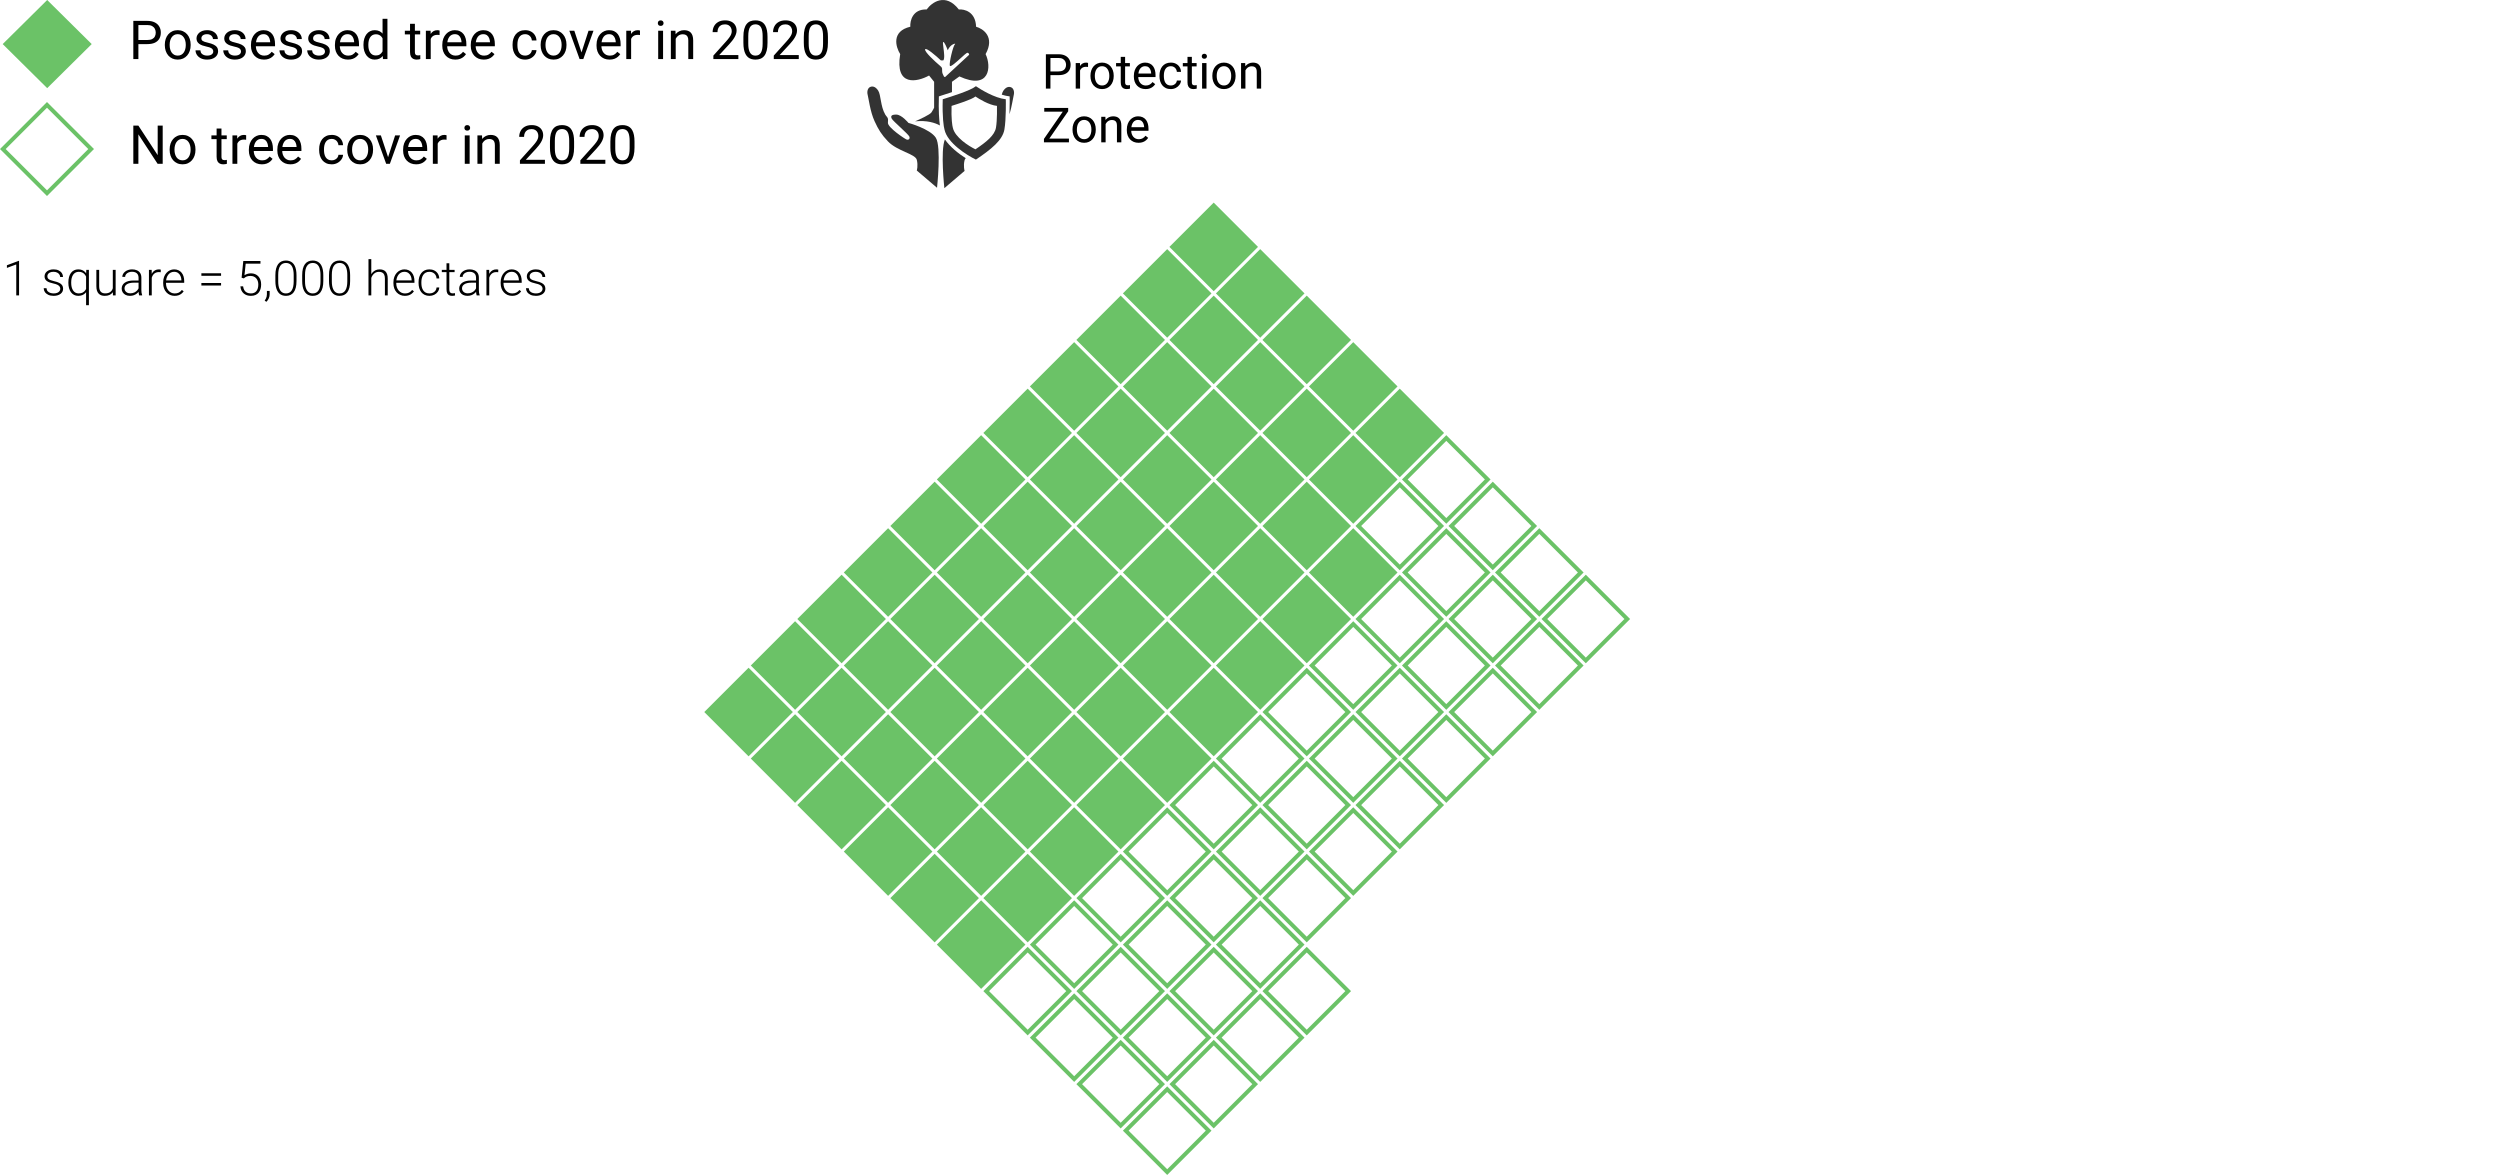 <svg width="931" height="438" viewBox="0 0 931 438" fill="none" xmlns="http://www.w3.org/2000/svg">
<path d="M7.1 97.15V110H6.054V98.478L2.573 99.769V98.776L6.924 97.15H7.1ZM22.454 107.574C22.454 107.316 22.39 107.062 22.261 106.81C22.132 106.558 21.883 106.326 21.514 106.115C21.15 105.904 20.614 105.726 19.905 105.579C19.378 105.462 18.906 105.33 18.49 105.184C18.08 105.037 17.734 104.861 17.453 104.656C17.172 104.451 16.958 104.205 16.811 103.918C16.665 103.631 16.592 103.291 16.592 102.898C16.592 102.547 16.668 102.216 16.82 101.905C16.979 101.589 17.201 101.313 17.488 101.079C17.781 100.839 18.133 100.651 18.543 100.517C18.959 100.382 19.425 100.314 19.94 100.314C20.673 100.314 21.3 100.44 21.821 100.692C22.349 100.938 22.75 101.275 23.025 101.703C23.307 102.131 23.447 102.614 23.447 103.153H22.401C22.401 102.825 22.305 102.515 22.111 102.222C21.924 101.929 21.645 101.688 21.276 101.501C20.913 101.313 20.468 101.22 19.94 101.22C19.395 101.22 18.953 101.302 18.613 101.466C18.273 101.63 18.024 101.838 17.866 102.09C17.714 102.342 17.638 102.603 17.638 102.872C17.638 103.083 17.67 103.276 17.734 103.452C17.805 103.622 17.928 103.78 18.104 103.927C18.285 104.073 18.543 104.211 18.877 104.34C19.211 104.469 19.645 104.595 20.178 104.718C20.945 104.888 21.572 105.096 22.059 105.342C22.551 105.582 22.914 105.881 23.148 106.238C23.383 106.59 23.5 107.018 23.5 107.521C23.5 107.914 23.418 108.274 23.254 108.603C23.09 108.925 22.852 109.203 22.542 109.438C22.237 109.672 21.868 109.854 21.435 109.982C21.007 110.111 20.526 110.176 19.993 110.176C19.19 110.176 18.511 110.044 17.954 109.78C17.403 109.511 16.984 109.159 16.697 108.726C16.416 108.286 16.275 107.82 16.275 107.328H17.321C17.356 107.82 17.512 108.21 17.787 108.497C18.062 108.778 18.399 108.978 18.798 109.095C19.202 109.212 19.601 109.271 19.993 109.271C20.532 109.271 20.983 109.191 21.347 109.033C21.71 108.875 21.985 108.667 22.173 108.409C22.36 108.151 22.454 107.873 22.454 107.574ZM32.06 113.656V102.318L32.131 100.49H33.106V113.656H32.06ZM25.46 105.342V105.157C25.46 104.419 25.542 103.754 25.706 103.162C25.87 102.564 26.11 102.055 26.427 101.633C26.749 101.205 27.136 100.88 27.587 100.657C28.044 100.429 28.562 100.314 29.143 100.314C29.699 100.314 30.194 100.405 30.628 100.587C31.061 100.769 31.434 101.029 31.744 101.369C32.06 101.709 32.315 102.113 32.509 102.582C32.702 103.051 32.843 103.572 32.931 104.146V106.493C32.86 107.032 32.728 107.527 32.535 107.979C32.348 108.424 32.096 108.813 31.779 109.147C31.463 109.476 31.082 109.73 30.637 109.912C30.197 110.088 29.693 110.176 29.125 110.176C28.551 110.176 28.035 110.059 27.578 109.824C27.127 109.59 26.743 109.259 26.427 108.831C26.116 108.397 25.876 107.885 25.706 107.293C25.542 106.701 25.46 106.051 25.46 105.342ZM26.515 105.157V105.342C26.515 105.898 26.57 106.414 26.682 106.889C26.799 107.363 26.972 107.779 27.2 108.137C27.429 108.494 27.719 108.772 28.07 108.972C28.428 109.171 28.844 109.271 29.318 109.271C29.922 109.271 30.432 109.153 30.848 108.919C31.264 108.685 31.595 108.374 31.841 107.987C32.093 107.601 32.274 107.179 32.386 106.722V103.988C32.327 103.689 32.227 103.379 32.087 103.057C31.946 102.734 31.756 102.436 31.516 102.16C31.281 101.879 30.985 101.653 30.628 101.483C30.27 101.308 29.84 101.22 29.336 101.22C28.855 101.22 28.436 101.322 28.079 101.527C27.727 101.727 27.435 102.005 27.2 102.362C26.972 102.72 26.799 103.136 26.682 103.61C26.57 104.085 26.515 104.601 26.515 105.157ZM42.01 107.803V100.49H43.065V110H42.054L42.01 107.803ZM42.203 106.045L42.748 106.027C42.748 106.625 42.678 107.176 42.537 107.68C42.397 108.184 42.177 108.623 41.878 108.998C41.579 109.373 41.192 109.663 40.718 109.868C40.243 110.073 39.672 110.176 39.004 110.176C38.541 110.176 38.116 110.111 37.73 109.982C37.349 109.848 37.02 109.637 36.745 109.35C36.47 109.062 36.256 108.69 36.103 108.233C35.957 107.776 35.884 107.223 35.884 106.572V100.49H36.93V106.59C36.93 107.1 36.985 107.524 37.097 107.864C37.214 108.204 37.372 108.477 37.571 108.682C37.776 108.887 38.011 109.033 38.274 109.121C38.538 109.209 38.822 109.253 39.127 109.253C39.9 109.253 40.51 109.104 40.955 108.805C41.406 108.506 41.726 108.113 41.913 107.627C42.106 107.135 42.203 106.607 42.203 106.045ZM51.599 108.295V103.391C51.599 102.939 51.505 102.55 51.317 102.222C51.13 101.894 50.855 101.642 50.491 101.466C50.128 101.29 49.68 101.202 49.147 101.202C48.654 101.202 48.215 101.29 47.828 101.466C47.447 101.636 47.145 101.867 46.923 102.16C46.706 102.447 46.598 102.767 46.598 103.118L45.543 103.109C45.543 102.752 45.631 102.406 45.807 102.072C45.982 101.738 46.231 101.439 46.554 101.176C46.876 100.912 47.26 100.704 47.705 100.552C48.156 100.394 48.651 100.314 49.19 100.314C49.87 100.314 50.468 100.429 50.983 100.657C51.505 100.886 51.912 101.229 52.205 101.686C52.498 102.143 52.645 102.717 52.645 103.408V108.005C52.645 108.333 52.668 108.673 52.715 109.024C52.768 109.376 52.841 109.666 52.935 109.895V110H51.818C51.748 109.789 51.692 109.525 51.651 109.209C51.616 108.887 51.599 108.582 51.599 108.295ZM51.845 104.463L51.862 105.271H49.797C49.258 105.271 48.774 105.321 48.347 105.421C47.925 105.515 47.567 105.655 47.274 105.843C46.981 106.024 46.756 106.244 46.598 106.502C46.445 106.76 46.369 107.053 46.369 107.381C46.369 107.721 46.454 108.031 46.624 108.312C46.8 108.594 47.046 108.819 47.362 108.989C47.685 109.153 48.065 109.235 48.505 109.235C49.091 109.235 49.606 109.127 50.052 108.91C50.503 108.693 50.875 108.409 51.168 108.058C51.461 107.706 51.657 107.322 51.757 106.906L52.214 107.513C52.138 107.806 51.997 108.107 51.792 108.418C51.593 108.723 51.332 109.01 51.01 109.279C50.688 109.543 50.307 109.76 49.867 109.93C49.434 110.094 48.941 110.176 48.391 110.176C47.77 110.176 47.227 110.059 46.765 109.824C46.308 109.59 45.95 109.271 45.692 108.866C45.44 108.456 45.315 107.993 45.315 107.478C45.315 107.009 45.414 106.59 45.613 106.221C45.812 105.846 46.1 105.529 46.475 105.271C46.855 105.008 47.312 104.809 47.846 104.674C48.385 104.533 48.988 104.463 49.656 104.463H51.845ZM56.512 102.063V110H55.466V100.49H56.485L56.512 102.063ZM59.878 100.42L59.852 101.387C59.734 101.369 59.62 101.354 59.509 101.343C59.398 101.331 59.277 101.325 59.148 101.325C58.691 101.325 58.29 101.41 57.944 101.58C57.605 101.744 57.317 101.976 57.083 102.274C56.849 102.567 56.67 102.913 56.547 103.312C56.424 103.704 56.353 104.126 56.336 104.577L55.949 104.727C55.949 104.105 56.014 103.528 56.143 102.995C56.272 102.462 56.468 101.996 56.731 101.598C57.001 101.193 57.338 100.88 57.742 100.657C58.152 100.429 58.633 100.314 59.184 100.314C59.318 100.314 59.45 100.326 59.579 100.35C59.714 100.367 59.813 100.391 59.878 100.42ZM65.028 110.176C64.407 110.176 63.836 110.062 63.315 109.833C62.799 109.604 62.348 109.282 61.961 108.866C61.58 108.45 61.284 107.958 61.073 107.39C60.868 106.815 60.766 106.188 60.766 105.509V105.131C60.766 104.398 60.874 103.736 61.091 103.145C61.308 102.553 61.606 102.046 61.987 101.624C62.368 101.202 62.802 100.88 63.288 100.657C63.78 100.429 64.296 100.314 64.835 100.314C65.439 100.314 65.975 100.423 66.443 100.64C66.912 100.851 67.305 101.152 67.621 101.545C67.943 101.932 68.186 102.392 68.351 102.925C68.515 103.452 68.597 104.035 68.597 104.674V105.315H61.398V104.419H67.551V104.296C67.539 103.763 67.431 103.265 67.226 102.802C67.026 102.333 66.728 101.952 66.329 101.659C65.931 101.366 65.433 101.22 64.835 101.22C64.39 101.22 63.98 101.313 63.605 101.501C63.235 101.688 62.916 101.958 62.647 102.31C62.383 102.655 62.178 103.068 62.031 103.549C61.891 104.023 61.82 104.551 61.82 105.131V105.509C61.82 106.036 61.897 106.528 62.049 106.985C62.207 107.437 62.43 107.835 62.717 108.181C63.01 108.526 63.355 108.796 63.754 108.989C64.152 109.183 64.592 109.279 65.072 109.279C65.635 109.279 66.133 109.177 66.566 108.972C67 108.761 67.39 108.43 67.735 107.979L68.394 108.488C68.189 108.793 67.932 109.074 67.621 109.332C67.316 109.59 66.95 109.795 66.522 109.947C66.095 110.1 65.597 110.176 65.028 110.176ZM82.325 101.773V102.714H74.995V101.773H82.325ZM82.325 105.386V106.326H74.995V105.386H82.325ZM90.798 103.672L89.972 103.435L90.596 97.203H96.994V98.188H91.492L91.044 102.494C91.267 102.336 91.589 102.181 92.011 102.028C92.439 101.87 92.919 101.791 93.452 101.791C94.02 101.791 94.536 101.888 94.999 102.081C95.468 102.269 95.869 102.544 96.203 102.907C96.537 103.265 96.795 103.698 96.977 104.208C97.158 104.712 97.249 105.283 97.249 105.922C97.249 106.537 97.173 107.103 97.02 107.618C96.868 108.134 96.637 108.585 96.326 108.972C96.016 109.353 95.62 109.648 95.14 109.859C94.659 110.07 94.088 110.176 93.426 110.176C92.916 110.176 92.436 110.105 91.984 109.965C91.539 109.818 91.141 109.599 90.789 109.306C90.438 109.013 90.15 108.644 89.928 108.198C89.711 107.753 89.576 107.231 89.523 106.634H90.534C90.605 107.208 90.76 107.691 91 108.084C91.24 108.477 91.562 108.772 91.967 108.972C92.377 109.171 92.863 109.271 93.426 109.271C93.883 109.271 94.281 109.197 94.621 109.051C94.967 108.904 95.254 108.69 95.482 108.409C95.717 108.122 95.893 107.773 96.01 107.363C96.133 106.947 96.194 106.473 96.194 105.939C96.194 105.482 96.13 105.063 96.001 104.683C95.872 104.296 95.682 103.959 95.43 103.672C95.184 103.379 94.879 103.153 94.516 102.995C94.152 102.837 93.736 102.758 93.268 102.758C92.658 102.758 92.172 102.84 91.809 103.004C91.451 103.168 91.114 103.391 90.798 103.672ZM100.422 108.339V109.569C100.422 110.108 100.311 110.627 100.088 111.125C99.865 111.629 99.564 112.054 99.183 112.399L98.567 111.942C98.749 111.696 98.901 111.45 99.024 111.204C99.147 110.964 99.238 110.712 99.297 110.448C99.361 110.185 99.394 109.9 99.394 109.596V108.339H100.422ZM110.415 102.503V104.656C110.415 105.594 110.327 106.411 110.151 107.108C109.976 107.8 109.718 108.374 109.378 108.831C109.044 109.282 108.634 109.619 108.147 109.842C107.667 110.064 107.116 110.176 106.495 110.176C106.003 110.176 105.552 110.105 105.142 109.965C104.731 109.824 104.365 109.61 104.043 109.323C103.727 109.03 103.457 108.664 103.234 108.225C103.012 107.785 102.842 107.27 102.725 106.678C102.607 106.08 102.549 105.406 102.549 104.656V102.503C102.549 101.56 102.637 100.745 102.812 100.06C102.994 99.374 103.252 98.806 103.586 98.355C103.926 97.903 104.339 97.569 104.825 97.353C105.312 97.13 105.862 97.019 106.478 97.019C106.97 97.019 107.421 97.092 107.831 97.238C108.247 97.379 108.613 97.59 108.93 97.871C109.252 98.152 109.521 98.513 109.738 98.952C109.961 99.386 110.128 99.898 110.239 100.49C110.356 101.082 110.415 101.753 110.415 102.503ZM109.369 104.779V102.371C109.369 101.791 109.328 101.264 109.246 100.789C109.17 100.314 109.056 99.898 108.903 99.541C108.751 99.184 108.558 98.885 108.323 98.644C108.095 98.404 107.825 98.226 107.515 98.108C107.21 97.985 106.864 97.924 106.478 97.924C106.003 97.924 105.584 98.02 105.221 98.214C104.863 98.401 104.564 98.683 104.324 99.058C104.084 99.427 103.902 99.89 103.779 100.446C103.662 101.003 103.604 101.645 103.604 102.371V104.779C103.604 105.354 103.642 105.878 103.718 106.353C103.794 106.821 103.911 107.237 104.069 107.601C104.228 107.964 104.421 108.271 104.649 108.523C104.884 108.77 105.153 108.957 105.458 109.086C105.769 109.209 106.114 109.271 106.495 109.271C106.981 109.271 107.403 109.174 107.761 108.98C108.118 108.781 108.417 108.491 108.657 108.11C108.897 107.724 109.076 107.252 109.193 106.695C109.311 106.133 109.369 105.494 109.369 104.779ZM120.399 102.503V104.656C120.399 105.594 120.312 106.411 120.136 107.108C119.96 107.8 119.702 108.374 119.362 108.831C119.028 109.282 118.618 109.619 118.132 109.842C117.651 110.064 117.101 110.176 116.479 110.176C115.987 110.176 115.536 110.105 115.126 109.965C114.716 109.824 114.35 109.61 114.027 109.323C113.711 109.03 113.441 108.664 113.219 108.225C112.996 107.785 112.826 107.27 112.709 106.678C112.592 106.08 112.533 105.406 112.533 104.656V102.503C112.533 101.56 112.621 100.745 112.797 100.06C112.979 99.374 113.236 98.806 113.57 98.355C113.91 97.903 114.323 97.569 114.81 97.353C115.296 97.13 115.847 97.019 116.462 97.019C116.954 97.019 117.405 97.092 117.815 97.238C118.231 97.379 118.598 97.59 118.914 97.871C119.236 98.152 119.506 98.513 119.723 98.952C119.945 99.386 120.112 99.898 120.224 100.49C120.341 101.082 120.399 101.753 120.399 102.503ZM119.354 104.779V102.371C119.354 101.791 119.312 101.264 119.23 100.789C119.154 100.314 119.04 99.898 118.888 99.541C118.735 99.184 118.542 98.885 118.308 98.644C118.079 98.404 117.81 98.226 117.499 98.108C117.194 97.985 116.849 97.924 116.462 97.924C115.987 97.924 115.568 98.02 115.205 98.214C114.848 98.401 114.549 98.683 114.309 99.058C114.068 99.427 113.887 99.89 113.764 100.446C113.646 101.003 113.588 101.645 113.588 102.371V104.779C113.588 105.354 113.626 105.878 113.702 106.353C113.778 106.821 113.896 107.237 114.054 107.601C114.212 107.964 114.405 108.271 114.634 108.523C114.868 108.77 115.138 108.957 115.442 109.086C115.753 109.209 116.099 109.271 116.479 109.271C116.966 109.271 117.388 109.174 117.745 108.98C118.103 108.781 118.401 108.491 118.642 108.11C118.882 107.724 119.061 107.252 119.178 106.695C119.295 106.133 119.354 105.494 119.354 104.779ZM130.384 102.503V104.656C130.384 105.594 130.296 106.411 130.12 107.108C129.944 107.8 129.687 108.374 129.347 108.831C129.013 109.282 128.603 109.619 128.116 109.842C127.636 110.064 127.085 110.176 126.464 110.176C125.972 110.176 125.521 110.105 125.11 109.965C124.7 109.824 124.334 109.61 124.012 109.323C123.695 109.03 123.426 108.664 123.203 108.225C122.98 107.785 122.811 107.27 122.693 106.678C122.576 106.08 122.518 105.406 122.518 104.656V102.503C122.518 101.56 122.605 100.745 122.781 100.06C122.963 99.374 123.221 98.806 123.555 98.355C123.895 97.903 124.308 97.569 124.794 97.353C125.28 97.13 125.831 97.019 126.446 97.019C126.938 97.019 127.39 97.092 127.8 97.238C128.216 97.379 128.582 97.59 128.898 97.871C129.221 98.152 129.49 98.513 129.707 98.952C129.93 99.386 130.097 99.898 130.208 100.49C130.325 101.082 130.384 101.753 130.384 102.503ZM129.338 104.779V102.371C129.338 101.791 129.297 101.264 129.215 100.789C129.139 100.314 129.024 99.898 128.872 99.541C128.72 99.184 128.526 98.885 128.292 98.644C128.063 98.404 127.794 98.226 127.483 98.108C127.179 97.985 126.833 97.924 126.446 97.924C125.972 97.924 125.553 98.02 125.189 98.214C124.832 98.401 124.533 98.683 124.293 99.058C124.053 99.427 123.871 99.89 123.748 100.446C123.631 101.003 123.572 101.645 123.572 102.371V104.779C123.572 105.354 123.61 105.878 123.687 106.353C123.763 106.821 123.88 107.237 124.038 107.601C124.196 107.964 124.39 108.271 124.618 108.523C124.853 108.77 125.122 108.957 125.427 109.086C125.737 109.209 126.083 109.271 126.464 109.271C126.95 109.271 127.372 109.174 127.729 108.98C128.087 108.781 128.386 108.491 128.626 108.11C128.866 107.724 129.045 107.252 129.162 106.695C129.279 106.133 129.338 105.494 129.338 104.779ZM138.268 96.5V110H137.222V96.5H138.268ZM138.03 104.656L137.564 104.393C137.6 103.83 137.714 103.303 137.907 102.811C138.101 102.318 138.361 101.885 138.689 101.51C139.023 101.135 139.413 100.842 139.858 100.631C140.31 100.42 140.808 100.314 141.353 100.314C141.827 100.314 142.252 100.379 142.627 100.508C143.002 100.637 143.321 100.842 143.585 101.123C143.849 101.404 144.048 101.765 144.183 102.204C144.323 102.644 144.394 103.18 144.394 103.812V110H143.339V103.804C143.339 103.147 143.248 102.635 143.066 102.266C142.885 101.891 142.627 101.624 142.293 101.466C141.959 101.308 141.563 101.229 141.106 101.229C140.603 101.229 140.16 101.34 139.779 101.562C139.404 101.779 139.088 102.063 138.83 102.415C138.578 102.761 138.385 103.133 138.25 103.531C138.115 103.924 138.042 104.299 138.03 104.656ZM150.774 110.176C150.153 110.176 149.582 110.062 149.061 109.833C148.545 109.604 148.094 109.282 147.707 108.866C147.326 108.45 147.03 107.958 146.819 107.39C146.614 106.815 146.512 106.188 146.512 105.509V105.131C146.512 104.398 146.62 103.736 146.837 103.145C147.054 102.553 147.353 102.046 147.733 101.624C148.114 101.202 148.548 100.88 149.034 100.657C149.526 100.429 150.042 100.314 150.581 100.314C151.185 100.314 151.721 100.423 152.189 100.64C152.658 100.851 153.051 101.152 153.367 101.545C153.689 101.932 153.933 102.392 154.097 102.925C154.261 103.452 154.343 104.035 154.343 104.674V105.315H147.145V104.419H153.297V104.296C153.285 103.763 153.177 103.265 152.972 102.802C152.772 102.333 152.474 101.952 152.075 101.659C151.677 101.366 151.179 101.22 150.581 101.22C150.136 101.22 149.726 101.313 149.351 101.501C148.981 101.688 148.662 101.958 148.393 102.31C148.129 102.655 147.924 103.068 147.777 103.549C147.637 104.023 147.566 104.551 147.566 105.131V105.509C147.566 106.036 147.643 106.528 147.795 106.985C147.953 107.437 148.176 107.835 148.463 108.181C148.756 108.526 149.102 108.796 149.5 108.989C149.898 109.183 150.338 109.279 150.818 109.279C151.381 109.279 151.879 109.177 152.312 108.972C152.746 108.761 153.136 108.43 153.481 107.979L154.141 108.488C153.936 108.793 153.678 109.074 153.367 109.332C153.062 109.59 152.696 109.795 152.269 109.947C151.841 110.1 151.343 110.176 150.774 110.176ZM159.924 109.271C160.369 109.271 160.785 109.188 161.172 109.024C161.564 108.854 161.887 108.605 162.139 108.277C162.396 107.943 162.543 107.536 162.578 107.056H163.58C163.551 107.659 163.366 108.198 163.026 108.673C162.692 109.142 162.253 109.511 161.708 109.78C161.169 110.044 160.574 110.176 159.924 110.176C159.262 110.176 158.676 110.056 158.166 109.815C157.662 109.575 157.24 109.241 156.9 108.813C156.561 108.38 156.303 107.876 156.127 107.302C155.957 106.722 155.872 106.098 155.872 105.43V105.061C155.872 104.393 155.957 103.771 156.127 103.197C156.303 102.617 156.561 102.113 156.9 101.686C157.24 101.252 157.662 100.915 158.166 100.675C158.67 100.435 159.253 100.314 159.915 100.314C160.595 100.314 161.204 100.452 161.743 100.728C162.288 101.003 162.722 101.393 163.044 101.896C163.372 102.4 163.551 102.998 163.58 103.689H162.578C162.549 103.18 162.414 102.74 162.174 102.371C161.934 102.002 161.617 101.718 161.225 101.519C160.832 101.319 160.396 101.22 159.915 101.22C159.376 101.22 158.916 101.325 158.535 101.536C158.154 101.741 157.844 102.025 157.604 102.389C157.369 102.746 157.196 103.156 157.085 103.619C156.974 104.076 156.918 104.557 156.918 105.061V105.43C156.918 105.939 156.971 106.426 157.076 106.889C157.188 107.346 157.36 107.753 157.595 108.11C157.835 108.468 158.146 108.752 158.526 108.963C158.913 109.168 159.379 109.271 159.924 109.271ZM169.293 100.49V101.352H164.529V100.49H169.293ZM166.278 98.047H167.324V107.688C167.324 108.128 167.383 108.459 167.5 108.682C167.617 108.904 167.77 109.054 167.957 109.13C168.145 109.206 168.347 109.244 168.563 109.244C168.722 109.244 168.874 109.235 169.021 109.218C169.167 109.194 169.299 109.171 169.416 109.147L169.46 110.035C169.331 110.076 169.164 110.108 168.959 110.132C168.754 110.161 168.549 110.176 168.344 110.176C167.939 110.176 167.582 110.103 167.271 109.956C166.961 109.804 166.718 109.546 166.542 109.183C166.366 108.813 166.278 108.312 166.278 107.68V98.047ZM177.282 108.295V103.391C177.282 102.939 177.188 102.55 177.001 102.222C176.813 101.894 176.538 101.642 176.175 101.466C175.812 101.29 175.363 101.202 174.83 101.202C174.338 101.202 173.898 101.29 173.512 101.466C173.131 101.636 172.829 101.867 172.606 102.16C172.39 102.447 172.281 102.767 172.281 103.118L171.227 103.109C171.227 102.752 171.314 102.406 171.49 102.072C171.666 101.738 171.915 101.439 172.237 101.176C172.56 100.912 172.943 100.704 173.389 100.552C173.84 100.394 174.335 100.314 174.874 100.314C175.554 100.314 176.151 100.429 176.667 100.657C177.188 100.886 177.596 101.229 177.889 101.686C178.182 102.143 178.328 102.717 178.328 103.408V108.005C178.328 108.333 178.352 108.673 178.398 109.024C178.451 109.376 178.524 109.666 178.618 109.895V110H177.502C177.432 109.789 177.376 109.525 177.335 109.209C177.3 108.887 177.282 108.582 177.282 108.295ZM177.528 104.463L177.546 105.271H175.48C174.941 105.271 174.458 105.321 174.03 105.421C173.608 105.515 173.251 105.655 172.958 105.843C172.665 106.024 172.439 106.244 172.281 106.502C172.129 106.76 172.053 107.053 172.053 107.381C172.053 107.721 172.138 108.031 172.308 108.312C172.483 108.594 172.729 108.819 173.046 108.989C173.368 109.153 173.749 109.235 174.188 109.235C174.774 109.235 175.29 109.127 175.735 108.91C176.187 108.693 176.559 108.409 176.852 108.058C177.145 107.706 177.341 107.322 177.44 106.906L177.897 107.513C177.821 107.806 177.681 108.107 177.476 108.418C177.276 108.723 177.016 109.01 176.693 109.279C176.371 109.543 175.99 109.76 175.551 109.93C175.117 110.094 174.625 110.176 174.074 110.176C173.453 110.176 172.911 110.059 172.448 109.824C171.991 109.59 171.634 109.271 171.376 108.866C171.124 108.456 170.998 107.993 170.998 107.478C170.998 107.009 171.098 106.59 171.297 106.221C171.496 105.846 171.783 105.529 172.158 105.271C172.539 105.008 172.996 104.809 173.529 104.674C174.068 104.533 174.672 104.463 175.34 104.463H177.528ZM182.195 102.063V110H181.149V100.49H182.169L182.195 102.063ZM185.562 100.42L185.535 101.387C185.418 101.369 185.304 101.354 185.192 101.343C185.081 101.331 184.961 101.325 184.832 101.325C184.375 101.325 183.974 101.41 183.628 101.58C183.288 101.744 183.001 101.976 182.767 102.274C182.532 102.567 182.354 102.913 182.23 103.312C182.107 103.704 182.037 104.126 182.02 104.577L181.633 104.727C181.633 104.105 181.697 103.528 181.826 102.995C181.955 102.462 182.151 101.996 182.415 101.598C182.685 101.193 183.021 100.88 183.426 100.657C183.836 100.429 184.316 100.314 184.867 100.314C185.002 100.314 185.134 100.326 185.263 100.35C185.397 100.367 185.497 100.391 185.562 100.42ZM190.712 110.176C190.091 110.176 189.52 110.062 188.998 109.833C188.482 109.604 188.031 109.282 187.645 108.866C187.264 108.45 186.968 107.958 186.757 107.39C186.552 106.815 186.449 106.188 186.449 105.509V105.131C186.449 104.398 186.558 103.736 186.774 103.145C186.991 102.553 187.29 102.046 187.671 101.624C188.052 101.202 188.485 100.88 188.972 100.657C189.464 100.429 189.979 100.314 190.519 100.314C191.122 100.314 191.658 100.423 192.127 100.64C192.596 100.851 192.988 101.152 193.305 101.545C193.627 101.932 193.87 102.392 194.034 102.925C194.198 103.452 194.28 104.035 194.28 104.674V105.315H187.082V104.419H193.234V104.296C193.223 103.763 193.114 103.265 192.909 102.802C192.71 102.333 192.411 101.952 192.013 101.659C191.614 101.366 191.116 101.22 190.519 101.22C190.073 101.22 189.663 101.313 189.288 101.501C188.919 101.688 188.6 101.958 188.33 102.31C188.066 102.655 187.861 103.068 187.715 103.549C187.574 104.023 187.504 104.551 187.504 105.131V105.509C187.504 106.036 187.58 106.528 187.732 106.985C187.891 107.437 188.113 107.835 188.4 108.181C188.693 108.526 189.039 108.796 189.438 108.989C189.836 109.183 190.275 109.279 190.756 109.279C191.318 109.279 191.816 109.177 192.25 108.972C192.684 108.761 193.073 108.43 193.419 107.979L194.078 108.488C193.873 108.793 193.615 109.074 193.305 109.332C193 109.59 192.634 109.795 192.206 109.947C191.778 110.1 191.28 110.176 190.712 110.176ZM202.05 107.574C202.05 107.316 201.985 107.062 201.856 106.81C201.728 106.558 201.479 106.326 201.109 106.115C200.746 105.904 200.21 105.726 199.501 105.579C198.974 105.462 198.502 105.33 198.086 105.184C197.676 105.037 197.33 104.861 197.049 104.656C196.768 104.451 196.554 104.205 196.407 103.918C196.261 103.631 196.188 103.291 196.188 102.898C196.188 102.547 196.264 102.216 196.416 101.905C196.574 101.589 196.797 101.313 197.084 101.079C197.377 100.839 197.729 100.651 198.139 100.517C198.555 100.382 199.021 100.314 199.536 100.314C200.269 100.314 200.896 100.44 201.417 100.692C201.944 100.938 202.346 101.275 202.621 101.703C202.902 102.131 203.043 102.614 203.043 103.153H201.997C201.997 102.825 201.9 102.515 201.707 102.222C201.52 101.929 201.241 101.688 200.872 101.501C200.509 101.313 200.063 101.22 199.536 101.22C198.991 101.22 198.549 101.302 198.209 101.466C197.869 101.63 197.62 101.838 197.462 102.09C197.31 102.342 197.233 102.603 197.233 102.872C197.233 103.083 197.266 103.276 197.33 103.452C197.4 103.622 197.523 103.78 197.699 103.927C197.881 104.073 198.139 104.211 198.473 104.34C198.807 104.469 199.24 104.595 199.773 104.718C200.541 104.888 201.168 105.096 201.654 105.342C202.146 105.582 202.51 105.881 202.744 106.238C202.979 106.59 203.096 107.018 203.096 107.521C203.096 107.914 203.014 108.274 202.85 108.603C202.686 108.925 202.448 109.203 202.138 109.438C201.833 109.672 201.464 109.854 201.03 109.982C200.603 110.111 200.122 110.176 199.589 110.176C198.786 110.176 198.106 110.044 197.55 109.78C196.999 109.511 196.58 109.159 196.293 108.726C196.012 108.286 195.871 107.82 195.871 107.328H196.917C196.952 107.82 197.107 108.21 197.383 108.497C197.658 108.778 197.995 108.978 198.394 109.095C198.798 109.212 199.196 109.271 199.589 109.271C200.128 109.271 200.579 109.191 200.942 109.033C201.306 108.875 201.581 108.667 201.769 108.409C201.956 108.151 202.05 107.873 202.05 107.574Z" fill="black"/>
<path d="M54.895 16.424H51.096V14.891H54.895C55.63 14.891 56.226 14.773 56.682 14.539C57.137 14.305 57.469 13.979 57.678 13.562C57.893 13.146 58 12.671 58 12.137C58 11.648 57.893 11.19 57.678 10.76C57.469 10.33 57.137 9.985 56.682 9.725C56.226 9.458 55.63 9.324 54.895 9.324H51.535V22H49.65V7.781H54.895C55.969 7.781 56.877 7.967 57.619 8.338C58.361 8.709 58.925 9.223 59.309 9.881C59.693 10.532 59.885 11.277 59.885 12.117C59.885 13.029 59.693 13.807 59.309 14.451C58.925 15.096 58.361 15.587 57.619 15.926C56.877 16.258 55.969 16.424 54.895 16.424ZM61.379 16.834V16.609C61.379 15.848 61.49 15.141 61.711 14.49C61.932 13.833 62.251 13.263 62.668 12.781C63.085 12.293 63.589 11.915 64.182 11.648C64.774 11.375 65.438 11.238 66.174 11.238C66.916 11.238 67.583 11.375 68.176 11.648C68.775 11.915 69.283 12.293 69.699 12.781C70.122 13.263 70.445 13.833 70.666 14.49C70.887 15.141 70.998 15.848 70.998 16.609V16.834C70.998 17.596 70.887 18.302 70.666 18.953C70.445 19.604 70.122 20.174 69.699 20.662C69.283 21.144 68.778 21.521 68.186 21.795C67.6 22.062 66.936 22.195 66.193 22.195C65.451 22.195 64.784 22.062 64.191 21.795C63.599 21.521 63.091 21.144 62.668 20.662C62.251 20.174 61.932 19.604 61.711 18.953C61.49 18.302 61.379 17.596 61.379 16.834ZM63.185 16.609V16.834C63.185 17.361 63.247 17.859 63.371 18.328C63.495 18.79 63.68 19.201 63.928 19.559C64.182 19.917 64.497 20.2 64.875 20.408C65.253 20.61 65.692 20.711 66.193 20.711C66.688 20.711 67.121 20.61 67.492 20.408C67.87 20.2 68.182 19.917 68.43 19.559C68.677 19.201 68.863 18.79 68.986 18.328C69.117 17.859 69.182 17.361 69.182 16.834V16.609C69.182 16.088 69.117 15.597 68.986 15.135C68.863 14.666 68.674 14.253 68.42 13.895C68.172 13.53 67.86 13.243 67.482 13.035C67.111 12.827 66.675 12.723 66.174 12.723C65.679 12.723 65.243 12.827 64.865 13.035C64.494 13.243 64.182 13.53 63.928 13.895C63.68 14.253 63.495 14.666 63.371 15.135C63.247 15.597 63.185 16.088 63.185 16.609ZM79.416 19.197C79.416 18.937 79.357 18.696 79.24 18.475C79.13 18.247 78.898 18.042 78.547 17.859C78.202 17.671 77.681 17.508 76.984 17.371C76.398 17.247 75.868 17.101 75.393 16.932C74.924 16.762 74.523 16.557 74.191 16.316C73.866 16.076 73.615 15.792 73.439 15.467C73.264 15.141 73.176 14.76 73.176 14.324C73.176 13.908 73.267 13.514 73.449 13.143C73.638 12.771 73.902 12.443 74.24 12.156C74.585 11.87 74.999 11.645 75.481 11.482C75.962 11.32 76.499 11.238 77.092 11.238C77.938 11.238 78.661 11.388 79.26 11.688C79.859 11.987 80.318 12.387 80.637 12.889C80.956 13.383 81.115 13.934 81.115 14.539H79.309C79.309 14.246 79.221 13.963 79.045 13.69C78.876 13.409 78.625 13.178 78.293 12.996C77.967 12.814 77.567 12.723 77.092 12.723C76.591 12.723 76.184 12.801 75.871 12.957C75.565 13.107 75.341 13.299 75.197 13.533C75.061 13.768 74.992 14.015 74.992 14.275C74.992 14.471 75.025 14.646 75.09 14.803C75.162 14.953 75.285 15.092 75.461 15.223C75.637 15.346 75.884 15.463 76.203 15.574C76.522 15.685 76.929 15.796 77.424 15.906C78.29 16.102 79.003 16.336 79.562 16.609C80.122 16.883 80.539 17.218 80.812 17.615C81.086 18.012 81.223 18.494 81.223 19.061C81.223 19.523 81.125 19.946 80.93 20.33C80.741 20.714 80.464 21.046 80.1 21.326C79.742 21.6 79.312 21.814 78.811 21.971C78.316 22.12 77.759 22.195 77.141 22.195C76.21 22.195 75.422 22.029 74.777 21.697C74.133 21.365 73.644 20.936 73.312 20.408C72.981 19.881 72.814 19.324 72.814 18.738H74.631C74.657 19.233 74.8 19.627 75.061 19.92C75.321 20.206 75.64 20.412 76.018 20.535C76.395 20.652 76.769 20.711 77.141 20.711C77.635 20.711 78.049 20.646 78.381 20.516C78.719 20.385 78.977 20.206 79.152 19.979C79.328 19.751 79.416 19.49 79.416 19.197ZM89.748 19.197C89.748 18.937 89.689 18.696 89.572 18.475C89.462 18.247 89.231 18.042 88.879 17.859C88.534 17.671 88.013 17.508 87.316 17.371C86.731 17.247 86.2 17.101 85.725 16.932C85.256 16.762 84.856 16.557 84.523 16.316C84.198 16.076 83.947 15.792 83.772 15.467C83.596 15.141 83.508 14.76 83.508 14.324C83.508 13.908 83.599 13.514 83.781 13.143C83.97 12.771 84.234 12.443 84.572 12.156C84.917 11.87 85.331 11.645 85.812 11.482C86.294 11.32 86.831 11.238 87.424 11.238C88.27 11.238 88.993 11.388 89.592 11.688C90.191 11.987 90.65 12.387 90.969 12.889C91.288 13.383 91.447 13.934 91.447 14.539H89.641C89.641 14.246 89.553 13.963 89.377 13.69C89.208 13.409 88.957 13.178 88.625 12.996C88.299 12.814 87.899 12.723 87.424 12.723C86.922 12.723 86.516 12.801 86.203 12.957C85.897 13.107 85.672 13.299 85.529 13.533C85.393 13.768 85.324 14.015 85.324 14.275C85.324 14.471 85.357 14.646 85.422 14.803C85.493 14.953 85.617 15.092 85.793 15.223C85.969 15.346 86.216 15.463 86.535 15.574C86.854 15.685 87.261 15.796 87.756 15.906C88.622 16.102 89.335 16.336 89.894 16.609C90.454 16.883 90.871 17.218 91.144 17.615C91.418 18.012 91.555 18.494 91.555 19.061C91.555 19.523 91.457 19.946 91.262 20.33C91.073 20.714 90.796 21.046 90.432 21.326C90.074 21.6 89.644 21.814 89.143 21.971C88.648 22.12 88.091 22.195 87.473 22.195C86.542 22.195 85.754 22.029 85.109 21.697C84.465 21.365 83.977 20.936 83.644 20.408C83.312 19.881 83.147 19.324 83.147 18.738H84.963C84.989 19.233 85.132 19.627 85.393 19.92C85.653 20.206 85.972 20.412 86.35 20.535C86.727 20.652 87.102 20.711 87.473 20.711C87.967 20.711 88.381 20.646 88.713 20.516C89.051 20.385 89.309 20.206 89.484 19.979C89.66 19.751 89.748 19.49 89.748 19.197ZM98.312 22.195C97.577 22.195 96.909 22.072 96.311 21.824C95.718 21.57 95.207 21.215 94.777 20.76C94.354 20.304 94.029 19.764 93.801 19.139C93.573 18.514 93.459 17.83 93.459 17.088V16.678C93.459 15.818 93.586 15.053 93.84 14.383C94.094 13.706 94.439 13.133 94.875 12.664C95.311 12.195 95.806 11.841 96.359 11.6C96.913 11.359 97.486 11.238 98.078 11.238C98.833 11.238 99.484 11.368 100.031 11.629C100.585 11.889 101.037 12.254 101.389 12.723C101.74 13.185 102.001 13.732 102.17 14.363C102.339 14.988 102.424 15.672 102.424 16.414V17.225H94.533V15.75H100.617V15.613C100.591 15.145 100.493 14.689 100.324 14.246C100.161 13.803 99.901 13.439 99.543 13.152C99.185 12.866 98.697 12.723 98.078 12.723C97.668 12.723 97.29 12.81 96.945 12.986C96.6 13.156 96.304 13.409 96.057 13.748C95.809 14.087 95.617 14.5 95.481 14.988C95.344 15.477 95.275 16.04 95.275 16.678V17.088C95.275 17.589 95.344 18.061 95.481 18.504C95.624 18.94 95.829 19.324 96.096 19.656C96.369 19.988 96.698 20.249 97.082 20.438C97.473 20.626 97.915 20.721 98.41 20.721C99.048 20.721 99.588 20.59 100.031 20.33C100.474 20.07 100.861 19.721 101.193 19.285L102.287 20.154C102.059 20.499 101.77 20.828 101.418 21.141C101.066 21.453 100.633 21.707 100.119 21.902C99.611 22.098 99.009 22.195 98.312 22.195ZM110.686 19.197C110.686 18.937 110.627 18.696 110.51 18.475C110.399 18.247 110.168 18.042 109.816 17.859C109.471 17.671 108.951 17.508 108.254 17.371C107.668 17.247 107.137 17.101 106.662 16.932C106.193 16.762 105.793 16.557 105.461 16.316C105.135 16.076 104.885 15.792 104.709 15.467C104.533 15.141 104.445 14.76 104.445 14.324C104.445 13.908 104.536 13.514 104.719 13.143C104.908 12.771 105.171 12.443 105.51 12.156C105.855 11.87 106.268 11.645 106.75 11.482C107.232 11.32 107.769 11.238 108.361 11.238C109.208 11.238 109.93 11.388 110.529 11.688C111.128 11.987 111.587 12.387 111.906 12.889C112.225 13.383 112.385 13.934 112.385 14.539H110.578C110.578 14.246 110.49 13.963 110.314 13.69C110.145 13.409 109.895 13.178 109.562 12.996C109.237 12.814 108.837 12.723 108.361 12.723C107.86 12.723 107.453 12.801 107.141 12.957C106.835 13.107 106.61 13.299 106.467 13.533C106.33 13.768 106.262 14.015 106.262 14.275C106.262 14.471 106.294 14.646 106.359 14.803C106.431 14.953 106.555 15.092 106.73 15.223C106.906 15.346 107.154 15.463 107.473 15.574C107.792 15.685 108.199 15.796 108.693 15.906C109.559 16.102 110.272 16.336 110.832 16.609C111.392 16.883 111.809 17.218 112.082 17.615C112.355 18.012 112.492 18.494 112.492 19.061C112.492 19.523 112.395 19.946 112.199 20.33C112.01 20.714 111.734 21.046 111.369 21.326C111.011 21.6 110.581 21.814 110.08 21.971C109.585 22.12 109.029 22.195 108.41 22.195C107.479 22.195 106.691 22.029 106.047 21.697C105.402 21.365 104.914 20.936 104.582 20.408C104.25 19.881 104.084 19.324 104.084 18.738H105.9C105.926 19.233 106.07 19.627 106.33 19.92C106.59 20.206 106.91 20.412 107.287 20.535C107.665 20.652 108.039 20.711 108.41 20.711C108.905 20.711 109.318 20.646 109.65 20.516C109.989 20.385 110.246 20.206 110.422 19.979C110.598 19.751 110.686 19.49 110.686 19.197ZM121.018 19.197C121.018 18.937 120.959 18.696 120.842 18.475C120.731 18.247 120.5 18.042 120.148 17.859C119.803 17.671 119.283 17.508 118.586 17.371C118 17.247 117.469 17.101 116.994 16.932C116.525 16.762 116.125 16.557 115.793 16.316C115.467 16.076 115.217 15.792 115.041 15.467C114.865 15.141 114.777 14.76 114.777 14.324C114.777 13.908 114.868 13.514 115.051 13.143C115.24 12.771 115.503 12.443 115.842 12.156C116.187 11.87 116.6 11.645 117.082 11.482C117.564 11.32 118.101 11.238 118.693 11.238C119.54 11.238 120.262 11.388 120.861 11.688C121.46 11.987 121.919 12.387 122.238 12.889C122.557 13.383 122.717 13.934 122.717 14.539H120.91C120.91 14.246 120.822 13.963 120.646 13.69C120.477 13.409 120.227 13.178 119.895 12.996C119.569 12.814 119.169 12.723 118.693 12.723C118.192 12.723 117.785 12.801 117.473 12.957C117.167 13.107 116.942 13.299 116.799 13.533C116.662 13.768 116.594 14.015 116.594 14.275C116.594 14.471 116.626 14.646 116.691 14.803C116.763 14.953 116.887 15.092 117.062 15.223C117.238 15.346 117.486 15.463 117.805 15.574C118.124 15.685 118.531 15.796 119.025 15.906C119.891 16.102 120.604 16.336 121.164 16.609C121.724 16.883 122.141 17.218 122.414 17.615C122.688 18.012 122.824 18.494 122.824 19.061C122.824 19.523 122.727 19.946 122.531 20.33C122.342 20.714 122.066 21.046 121.701 21.326C121.343 21.6 120.913 21.814 120.412 21.971C119.917 22.12 119.361 22.195 118.742 22.195C117.811 22.195 117.023 22.029 116.379 21.697C115.734 21.365 115.246 20.936 114.914 20.408C114.582 19.881 114.416 19.324 114.416 18.738H116.232C116.258 19.233 116.402 19.627 116.662 19.92C116.923 20.206 117.242 20.412 117.619 20.535C117.997 20.652 118.371 20.711 118.742 20.711C119.237 20.711 119.65 20.646 119.982 20.516C120.321 20.385 120.578 20.206 120.754 19.979C120.93 19.751 121.018 19.49 121.018 19.197ZM129.582 22.195C128.846 22.195 128.179 22.072 127.58 21.824C126.988 21.57 126.477 21.215 126.047 20.76C125.624 20.304 125.298 19.764 125.07 19.139C124.842 18.514 124.729 17.83 124.729 17.088V16.678C124.729 15.818 124.855 15.053 125.109 14.383C125.363 13.706 125.708 13.133 126.145 12.664C126.581 12.195 127.076 11.841 127.629 11.6C128.182 11.359 128.755 11.238 129.348 11.238C130.103 11.238 130.754 11.368 131.301 11.629C131.854 11.889 132.307 12.254 132.658 12.723C133.01 13.185 133.27 13.732 133.439 14.363C133.609 14.988 133.693 15.672 133.693 16.414V17.225H125.803V15.75H131.887V15.613C131.861 15.145 131.763 14.689 131.594 14.246C131.431 13.803 131.171 13.439 130.812 13.152C130.454 12.866 129.966 12.723 129.348 12.723C128.938 12.723 128.56 12.81 128.215 12.986C127.87 13.156 127.574 13.409 127.326 13.748C127.079 14.087 126.887 14.5 126.75 14.988C126.613 15.477 126.545 16.04 126.545 16.678V17.088C126.545 17.589 126.613 18.061 126.75 18.504C126.893 18.94 127.098 19.324 127.365 19.656C127.639 19.988 127.967 20.249 128.352 20.438C128.742 20.626 129.185 20.721 129.68 20.721C130.318 20.721 130.858 20.59 131.301 20.33C131.743 20.07 132.131 19.721 132.463 19.285L133.557 20.154C133.329 20.499 133.039 20.828 132.688 21.141C132.336 21.453 131.903 21.707 131.389 21.902C130.881 22.098 130.279 22.195 129.582 22.195ZM142.463 19.949V7H144.279V22H142.619L142.463 19.949ZM135.354 16.834V16.629C135.354 15.822 135.451 15.089 135.646 14.432C135.848 13.768 136.132 13.198 136.496 12.723C136.867 12.247 137.307 11.883 137.814 11.629C138.329 11.368 138.902 11.238 139.533 11.238C140.197 11.238 140.777 11.355 141.271 11.59C141.773 11.818 142.196 12.153 142.541 12.596C142.893 13.032 143.169 13.559 143.371 14.178C143.573 14.796 143.713 15.496 143.791 16.277V17.176C143.719 17.951 143.579 18.647 143.371 19.266C143.169 19.884 142.893 20.412 142.541 20.848C142.196 21.284 141.773 21.619 141.271 21.854C140.77 22.081 140.184 22.195 139.514 22.195C138.895 22.195 138.329 22.062 137.814 21.795C137.307 21.528 136.867 21.154 136.496 20.672C136.132 20.19 135.848 19.624 135.646 18.973C135.451 18.315 135.354 17.602 135.354 16.834ZM137.17 16.629V16.834C137.17 17.361 137.222 17.856 137.326 18.318C137.437 18.781 137.606 19.188 137.834 19.539C138.062 19.891 138.352 20.167 138.703 20.369C139.055 20.564 139.475 20.662 139.963 20.662C140.562 20.662 141.053 20.535 141.438 20.281C141.828 20.027 142.141 19.692 142.375 19.275C142.609 18.859 142.792 18.406 142.922 17.918V15.565C142.844 15.206 142.73 14.861 142.58 14.529C142.437 14.191 142.248 13.891 142.014 13.631C141.786 13.364 141.503 13.152 141.164 12.996C140.832 12.84 140.438 12.762 139.982 12.762C139.488 12.762 139.061 12.866 138.703 13.074C138.352 13.276 138.062 13.556 137.834 13.914C137.606 14.266 137.437 14.676 137.326 15.145C137.222 15.607 137.17 16.102 137.17 16.629ZM156.477 11.434V12.82H150.764V11.434H156.477ZM152.697 8.865H154.504V19.383C154.504 19.741 154.559 20.011 154.67 20.193C154.781 20.376 154.924 20.496 155.1 20.555C155.275 20.613 155.464 20.643 155.666 20.643C155.816 20.643 155.972 20.63 156.135 20.604C156.304 20.571 156.431 20.545 156.516 20.525L156.525 22C156.382 22.046 156.193 22.088 155.959 22.127C155.731 22.172 155.454 22.195 155.129 22.195C154.686 22.195 154.279 22.107 153.908 21.932C153.537 21.756 153.241 21.463 153.02 21.053C152.805 20.636 152.697 20.076 152.697 19.373V8.865ZM160.402 13.094V22H158.596V11.434H160.354L160.402 13.094ZM163.703 11.375L163.693 13.055C163.544 13.022 163.4 13.003 163.264 12.996C163.133 12.983 162.984 12.977 162.814 12.977C162.398 12.977 162.03 13.042 161.711 13.172C161.392 13.302 161.122 13.484 160.9 13.719C160.679 13.953 160.503 14.233 160.373 14.559C160.249 14.878 160.168 15.229 160.129 15.613L159.621 15.906C159.621 15.268 159.683 14.669 159.807 14.109C159.937 13.55 160.135 13.055 160.402 12.625C160.669 12.189 161.008 11.85 161.418 11.609C161.835 11.362 162.329 11.238 162.902 11.238C163.033 11.238 163.182 11.255 163.352 11.287C163.521 11.313 163.638 11.342 163.703 11.375ZM169.562 22.195C168.827 22.195 168.16 22.072 167.561 21.824C166.968 21.57 166.457 21.215 166.027 20.76C165.604 20.304 165.279 19.764 165.051 19.139C164.823 18.514 164.709 17.83 164.709 17.088V16.678C164.709 15.818 164.836 15.053 165.09 14.383C165.344 13.706 165.689 13.133 166.125 12.664C166.561 12.195 167.056 11.841 167.609 11.6C168.163 11.359 168.736 11.238 169.328 11.238C170.083 11.238 170.734 11.368 171.281 11.629C171.835 11.889 172.287 12.254 172.639 12.723C172.99 13.185 173.251 13.732 173.42 14.363C173.589 14.988 173.674 15.672 173.674 16.414V17.225H165.783V15.75H171.867V15.613C171.841 15.145 171.743 14.689 171.574 14.246C171.411 13.803 171.151 13.439 170.793 13.152C170.435 12.866 169.947 12.723 169.328 12.723C168.918 12.723 168.54 12.81 168.195 12.986C167.85 13.156 167.554 13.409 167.307 13.748C167.059 14.087 166.867 14.5 166.73 14.988C166.594 15.477 166.525 16.04 166.525 16.678V17.088C166.525 17.589 166.594 18.061 166.73 18.504C166.874 18.94 167.079 19.324 167.346 19.656C167.619 19.988 167.948 20.249 168.332 20.438C168.723 20.626 169.165 20.721 169.66 20.721C170.298 20.721 170.839 20.59 171.281 20.33C171.724 20.07 172.111 19.721 172.443 19.285L173.537 20.154C173.309 20.499 173.02 20.828 172.668 21.141C172.316 21.453 171.883 21.707 171.369 21.902C170.861 22.098 170.259 22.195 169.562 22.195ZM180.168 22.195C179.432 22.195 178.765 22.072 178.166 21.824C177.574 21.57 177.062 21.215 176.633 20.76C176.21 20.304 175.884 19.764 175.656 19.139C175.428 18.514 175.314 17.83 175.314 17.088V16.678C175.314 15.818 175.441 15.053 175.695 14.383C175.949 13.706 176.294 13.133 176.73 12.664C177.167 12.195 177.661 11.841 178.215 11.6C178.768 11.359 179.341 11.238 179.934 11.238C180.689 11.238 181.34 11.368 181.887 11.629C182.44 11.889 182.893 12.254 183.244 12.723C183.596 13.185 183.856 13.732 184.025 14.363C184.195 14.988 184.279 15.672 184.279 16.414V17.225H176.389V15.75H182.473V15.613C182.447 15.145 182.349 14.689 182.18 14.246C182.017 13.803 181.757 13.439 181.398 13.152C181.04 12.866 180.552 12.723 179.934 12.723C179.523 12.723 179.146 12.81 178.801 12.986C178.456 13.156 178.16 13.409 177.912 13.748C177.665 14.087 177.473 14.5 177.336 14.988C177.199 15.477 177.131 16.04 177.131 16.678V17.088C177.131 17.589 177.199 18.061 177.336 18.504C177.479 18.94 177.684 19.324 177.951 19.656C178.225 19.988 178.553 20.249 178.938 20.438C179.328 20.626 179.771 20.721 180.266 20.721C180.904 20.721 181.444 20.59 181.887 20.33C182.329 20.07 182.717 19.721 183.049 19.285L184.143 20.154C183.915 20.499 183.625 20.828 183.273 21.141C182.922 21.453 182.489 21.707 181.975 21.902C181.467 22.098 180.865 22.195 180.168 22.195ZM195.578 20.711C196.008 20.711 196.405 20.623 196.77 20.447C197.134 20.271 197.434 20.031 197.668 19.725C197.902 19.412 198.036 19.057 198.068 18.66H199.787C199.755 19.285 199.543 19.868 199.152 20.408C198.768 20.942 198.264 21.375 197.639 21.707C197.014 22.033 196.327 22.195 195.578 22.195C194.784 22.195 194.09 22.055 193.498 21.775C192.912 21.495 192.424 21.111 192.033 20.623C191.649 20.135 191.359 19.575 191.164 18.943C190.975 18.305 190.881 17.631 190.881 16.922V16.512C190.881 15.802 190.975 15.132 191.164 14.5C191.359 13.862 191.649 13.299 192.033 12.81C192.424 12.322 192.912 11.938 193.498 11.658C194.09 11.378 194.784 11.238 195.578 11.238C196.405 11.238 197.128 11.408 197.746 11.746C198.365 12.078 198.85 12.534 199.201 13.113C199.559 13.686 199.755 14.337 199.787 15.066H198.068C198.036 14.63 197.912 14.236 197.697 13.885C197.489 13.533 197.202 13.253 196.838 13.045C196.48 12.83 196.06 12.723 195.578 12.723C195.025 12.723 194.559 12.833 194.182 13.055C193.811 13.27 193.514 13.562 193.293 13.934C193.078 14.298 192.922 14.705 192.824 15.154C192.733 15.597 192.688 16.049 192.688 16.512V16.922C192.688 17.384 192.733 17.84 192.824 18.289C192.915 18.738 193.068 19.145 193.283 19.51C193.505 19.874 193.801 20.167 194.172 20.389C194.549 20.604 195.018 20.711 195.578 20.711ZM201.34 16.834V16.609C201.34 15.848 201.451 15.141 201.672 14.49C201.893 13.833 202.212 13.263 202.629 12.781C203.046 12.293 203.55 11.915 204.143 11.648C204.735 11.375 205.399 11.238 206.135 11.238C206.877 11.238 207.544 11.375 208.137 11.648C208.736 11.915 209.243 12.293 209.66 12.781C210.083 13.263 210.406 13.833 210.627 14.49C210.848 15.141 210.959 15.848 210.959 16.609V16.834C210.959 17.596 210.848 18.302 210.627 18.953C210.406 19.604 210.083 20.174 209.66 20.662C209.243 21.144 208.739 21.521 208.146 21.795C207.561 22.062 206.896 22.195 206.154 22.195C205.412 22.195 204.745 22.062 204.152 21.795C203.56 21.521 203.052 21.144 202.629 20.662C202.212 20.174 201.893 19.604 201.672 18.953C201.451 18.302 201.34 17.596 201.34 16.834ZM203.146 16.609V16.834C203.146 17.361 203.208 17.859 203.332 18.328C203.456 18.79 203.641 19.201 203.889 19.559C204.143 19.917 204.458 20.2 204.836 20.408C205.214 20.61 205.653 20.711 206.154 20.711C206.649 20.711 207.082 20.61 207.453 20.408C207.831 20.2 208.143 19.917 208.391 19.559C208.638 19.201 208.824 18.79 208.947 18.328C209.077 17.859 209.143 17.361 209.143 16.834V16.609C209.143 16.088 209.077 15.597 208.947 15.135C208.824 14.666 208.635 14.253 208.381 13.895C208.133 13.53 207.821 13.243 207.443 13.035C207.072 12.827 206.636 12.723 206.135 12.723C205.64 12.723 205.204 12.827 204.826 13.035C204.455 13.243 204.143 13.53 203.889 13.895C203.641 14.253 203.456 14.666 203.332 15.135C203.208 15.597 203.146 16.088 203.146 16.609ZM216.281 20.369L219.172 11.434H221.018L217.219 22H216.008L216.281 20.369ZM213.869 11.434L216.848 20.418L217.053 22H215.842L212.014 11.434H213.869ZM227.004 22.195C226.268 22.195 225.601 22.072 225.002 21.824C224.41 21.57 223.898 21.215 223.469 20.76C223.046 20.304 222.72 19.764 222.492 19.139C222.264 18.514 222.15 17.83 222.15 17.088V16.678C222.15 15.818 222.277 15.053 222.531 14.383C222.785 13.706 223.13 13.133 223.566 12.664C224.003 12.195 224.497 11.841 225.051 11.6C225.604 11.359 226.177 11.238 226.77 11.238C227.525 11.238 228.176 11.368 228.723 11.629C229.276 11.889 229.729 12.254 230.08 12.723C230.432 13.185 230.692 13.732 230.861 14.363C231.031 14.988 231.115 15.672 231.115 16.414V17.225H223.225V15.75H229.309V15.613C229.283 15.145 229.185 14.689 229.016 14.246C228.853 13.803 228.592 13.439 228.234 13.152C227.876 12.866 227.388 12.723 226.77 12.723C226.359 12.723 225.982 12.81 225.637 12.986C225.292 13.156 224.995 13.409 224.748 13.748C224.501 14.087 224.309 14.5 224.172 14.988C224.035 15.477 223.967 16.04 223.967 16.678V17.088C223.967 17.589 224.035 18.061 224.172 18.504C224.315 18.94 224.52 19.324 224.787 19.656C225.061 19.988 225.389 20.249 225.773 20.438C226.164 20.626 226.607 20.721 227.102 20.721C227.74 20.721 228.28 20.59 228.723 20.33C229.165 20.07 229.553 19.721 229.885 19.285L230.979 20.154C230.751 20.499 230.461 20.828 230.109 21.141C229.758 21.453 229.325 21.707 228.811 21.902C228.303 22.098 227.701 22.195 227.004 22.195ZM235.031 13.094V22H233.225V11.434H234.982L235.031 13.094ZM238.332 11.375L238.322 13.055C238.173 13.022 238.029 13.003 237.893 12.996C237.762 12.983 237.613 12.977 237.443 12.977C237.027 12.977 236.659 13.042 236.34 13.172C236.021 13.302 235.751 13.484 235.529 13.719C235.308 13.953 235.132 14.233 235.002 14.559C234.878 14.878 234.797 15.229 234.758 15.613L234.25 15.906C234.25 15.268 234.312 14.669 234.436 14.109C234.566 13.55 234.764 13.055 235.031 12.625C235.298 12.189 235.637 11.85 236.047 11.609C236.464 11.362 236.958 11.238 237.531 11.238C237.661 11.238 237.811 11.255 237.98 11.287C238.15 11.313 238.267 11.342 238.332 11.375ZM246.926 11.434V22H245.109V11.434H246.926ZM244.973 8.631C244.973 8.338 245.061 8.09 245.236 7.889C245.419 7.687 245.686 7.586 246.037 7.586C246.382 7.586 246.646 7.687 246.828 7.889C247.017 8.09 247.111 8.338 247.111 8.631C247.111 8.911 247.017 9.152 246.828 9.354C246.646 9.549 246.382 9.646 246.037 9.646C245.686 9.646 245.419 9.549 245.236 9.354C245.061 9.152 244.973 8.911 244.973 8.631ZM251.633 13.69V22H249.826V11.434H251.535L251.633 13.69ZM251.203 16.316L250.451 16.287C250.458 15.565 250.565 14.897 250.773 14.285C250.982 13.667 251.275 13.13 251.652 12.674C252.03 12.218 252.479 11.867 253 11.619C253.527 11.365 254.11 11.238 254.748 11.238C255.269 11.238 255.738 11.31 256.154 11.453C256.571 11.59 256.926 11.811 257.219 12.117C257.518 12.423 257.746 12.82 257.902 13.309C258.059 13.79 258.137 14.38 258.137 15.076V22H256.32V15.057C256.32 14.503 256.239 14.06 256.076 13.729C255.913 13.39 255.676 13.146 255.363 12.996C255.051 12.84 254.667 12.762 254.211 12.762C253.762 12.762 253.352 12.856 252.98 13.045C252.616 13.234 252.3 13.494 252.033 13.826C251.773 14.158 251.568 14.539 251.418 14.969C251.275 15.392 251.203 15.841 251.203 16.316ZM274.963 20.516V22H265.656V20.701L270.314 15.516C270.887 14.878 271.33 14.337 271.643 13.895C271.962 13.445 272.183 13.045 272.307 12.693C272.437 12.335 272.502 11.971 272.502 11.6C272.502 11.131 272.404 10.708 272.209 10.33C272.02 9.946 271.74 9.64 271.369 9.412C270.998 9.184 270.549 9.07 270.021 9.07C269.39 9.07 268.863 9.194 268.439 9.441C268.023 9.682 267.71 10.021 267.502 10.457C267.294 10.893 267.189 11.395 267.189 11.961H265.383C265.383 11.16 265.559 10.428 265.91 9.764C266.262 9.1 266.783 8.572 267.473 8.182C268.163 7.785 269.012 7.586 270.021 7.586C270.92 7.586 271.688 7.745 272.326 8.064C272.964 8.377 273.452 8.82 273.791 9.393C274.136 9.959 274.309 10.623 274.309 11.385C274.309 11.801 274.237 12.225 274.094 12.654C273.957 13.078 273.765 13.501 273.518 13.924C273.277 14.347 272.993 14.764 272.668 15.174C272.349 15.584 272.007 15.988 271.643 16.385L267.834 20.516H274.963ZM285.822 13.758V15.926C285.822 17.091 285.718 18.074 285.51 18.875C285.301 19.676 285.002 20.32 284.611 20.809C284.221 21.297 283.749 21.652 283.195 21.873C282.648 22.088 282.03 22.195 281.34 22.195C280.793 22.195 280.288 22.127 279.826 21.99C279.364 21.854 278.947 21.635 278.576 21.336C278.212 21.03 277.899 20.633 277.639 20.145C277.378 19.656 277.18 19.064 277.043 18.367C276.906 17.671 276.838 16.857 276.838 15.926V13.758C276.838 12.592 276.942 11.616 277.15 10.828C277.365 10.04 277.668 9.409 278.059 8.934C278.449 8.452 278.918 8.107 279.465 7.898C280.018 7.69 280.637 7.586 281.32 7.586C281.874 7.586 282.382 7.654 282.844 7.791C283.312 7.921 283.729 8.133 284.094 8.426C284.458 8.712 284.768 9.096 285.021 9.578C285.282 10.053 285.48 10.636 285.617 11.326C285.754 12.016 285.822 12.827 285.822 13.758ZM284.006 16.219V13.455C284.006 12.817 283.967 12.257 283.889 11.775C283.817 11.287 283.71 10.87 283.566 10.525C283.423 10.18 283.241 9.9 283.02 9.686C282.805 9.471 282.554 9.314 282.268 9.217C281.988 9.113 281.672 9.061 281.32 9.061C280.891 9.061 280.51 9.142 280.178 9.305C279.846 9.461 279.566 9.712 279.338 10.057C279.117 10.402 278.947 10.854 278.83 11.414C278.713 11.974 278.654 12.654 278.654 13.455V16.219C278.654 16.857 278.69 17.42 278.762 17.908C278.84 18.396 278.954 18.82 279.104 19.178C279.253 19.529 279.436 19.819 279.65 20.047C279.865 20.275 280.113 20.444 280.393 20.555C280.679 20.659 280.995 20.711 281.34 20.711C281.783 20.711 282.17 20.626 282.502 20.457C282.834 20.288 283.111 20.024 283.332 19.666C283.56 19.301 283.729 18.836 283.84 18.27C283.951 17.697 284.006 17.013 284.006 16.219ZM297.463 20.516V22H288.156V20.701L292.814 15.516C293.387 14.878 293.83 14.337 294.143 13.895C294.462 13.445 294.683 13.045 294.807 12.693C294.937 12.335 295.002 11.971 295.002 11.6C295.002 11.131 294.904 10.708 294.709 10.33C294.52 9.946 294.24 9.64 293.869 9.412C293.498 9.184 293.049 9.07 292.521 9.07C291.89 9.07 291.363 9.194 290.939 9.441C290.523 9.682 290.21 10.021 290.002 10.457C289.794 10.893 289.689 11.395 289.689 11.961H287.883C287.883 11.16 288.059 10.428 288.41 9.764C288.762 9.1 289.283 8.572 289.973 8.182C290.663 7.785 291.512 7.586 292.521 7.586C293.42 7.586 294.188 7.745 294.826 8.064C295.464 8.377 295.952 8.82 296.291 9.393C296.636 9.959 296.809 10.623 296.809 11.385C296.809 11.801 296.737 12.225 296.594 12.654C296.457 13.078 296.265 13.501 296.018 13.924C295.777 14.347 295.493 14.764 295.168 15.174C294.849 15.584 294.507 15.988 294.143 16.385L290.334 20.516H297.463ZM308.322 13.758V15.926C308.322 17.091 308.218 18.074 308.01 18.875C307.801 19.676 307.502 20.32 307.111 20.809C306.721 21.297 306.249 21.652 305.695 21.873C305.148 22.088 304.53 22.195 303.84 22.195C303.293 22.195 302.788 22.127 302.326 21.99C301.864 21.854 301.447 21.635 301.076 21.336C300.712 21.03 300.399 20.633 300.139 20.145C299.878 19.656 299.68 19.064 299.543 18.367C299.406 17.671 299.338 16.857 299.338 15.926V13.758C299.338 12.592 299.442 11.616 299.65 10.828C299.865 10.04 300.168 9.409 300.559 8.934C300.949 8.452 301.418 8.107 301.965 7.898C302.518 7.69 303.137 7.586 303.82 7.586C304.374 7.586 304.882 7.654 305.344 7.791C305.812 7.921 306.229 8.133 306.594 8.426C306.958 8.712 307.268 9.096 307.521 9.578C307.782 10.053 307.98 10.636 308.117 11.326C308.254 12.016 308.322 12.827 308.322 13.758ZM306.506 16.219V13.455C306.506 12.817 306.467 12.257 306.389 11.775C306.317 11.287 306.21 10.87 306.066 10.525C305.923 10.18 305.741 9.9 305.52 9.686C305.305 9.471 305.054 9.314 304.768 9.217C304.488 9.113 304.172 9.061 303.82 9.061C303.391 9.061 303.01 9.142 302.678 9.305C302.346 9.461 302.066 9.712 301.838 10.057C301.617 10.402 301.447 10.854 301.33 11.414C301.213 11.974 301.154 12.654 301.154 13.455V16.219C301.154 16.857 301.19 17.42 301.262 17.908C301.34 18.396 301.454 18.82 301.604 19.178C301.753 19.529 301.936 19.819 302.15 20.047C302.365 20.275 302.613 20.444 302.893 20.555C303.179 20.659 303.495 20.711 303.84 20.711C304.283 20.711 304.67 20.626 305.002 20.457C305.334 20.288 305.611 20.024 305.832 19.666C306.06 19.301 306.229 18.836 306.34 18.27C306.451 17.697 306.506 17.013 306.506 16.219Z" fill="black"/>
<path d="M60.588 46.781V61H58.693L51.535 50.033V61H49.65V46.781H51.535L58.723 57.777V46.781H60.588ZM63.176 55.834V55.609C63.176 54.848 63.286 54.141 63.508 53.49C63.729 52.833 64.048 52.263 64.465 51.781C64.882 51.293 65.386 50.915 65.978 50.648C66.571 50.375 67.235 50.238 67.971 50.238C68.713 50.238 69.38 50.375 69.973 50.648C70.572 50.915 71.079 51.293 71.496 51.781C71.919 52.263 72.242 52.833 72.463 53.49C72.684 54.141 72.795 54.848 72.795 55.609V55.834C72.795 56.596 72.684 57.302 72.463 57.953C72.242 58.604 71.919 59.174 71.496 59.662C71.079 60.144 70.575 60.522 69.982 60.795C69.397 61.062 68.732 61.195 67.99 61.195C67.248 61.195 66.581 61.062 65.988 60.795C65.396 60.522 64.888 60.144 64.465 59.662C64.048 59.174 63.729 58.604 63.508 57.953C63.286 57.302 63.176 56.596 63.176 55.834ZM64.982 55.609V55.834C64.982 56.361 65.044 56.859 65.168 57.328C65.292 57.79 65.477 58.2 65.725 58.559C65.978 58.917 66.294 59.2 66.672 59.408C67.049 59.61 67.489 59.711 67.99 59.711C68.485 59.711 68.918 59.61 69.289 59.408C69.667 59.2 69.979 58.917 70.227 58.559C70.474 58.2 70.659 57.79 70.783 57.328C70.913 56.859 70.978 56.361 70.978 55.834V55.609C70.978 55.089 70.913 54.597 70.783 54.135C70.659 53.666 70.471 53.253 70.217 52.895C69.969 52.53 69.657 52.243 69.279 52.035C68.908 51.827 68.472 51.723 67.971 51.723C67.476 51.723 67.04 51.827 66.662 52.035C66.291 52.243 65.978 52.53 65.725 52.895C65.477 53.253 65.292 53.666 65.168 54.135C65.044 54.597 64.982 55.089 64.982 55.609ZM84.445 50.434V51.82H78.732V50.434H84.445ZM80.666 47.865H82.473V58.383C82.473 58.741 82.528 59.011 82.639 59.193C82.749 59.376 82.893 59.496 83.068 59.555C83.244 59.613 83.433 59.643 83.635 59.643C83.784 59.643 83.941 59.63 84.103 59.603C84.273 59.571 84.4 59.545 84.484 59.525L84.494 61C84.351 61.046 84.162 61.088 83.928 61.127C83.7 61.172 83.423 61.195 83.098 61.195C82.655 61.195 82.248 61.107 81.877 60.932C81.506 60.756 81.21 60.463 80.988 60.053C80.773 59.636 80.666 59.076 80.666 58.373V47.865ZM88.371 52.094V61H86.564V50.434H88.322L88.371 52.094ZM91.672 50.375L91.662 52.055C91.512 52.022 91.369 52.003 91.232 51.996C91.102 51.983 90.953 51.977 90.783 51.977C90.367 51.977 89.999 52.042 89.68 52.172C89.361 52.302 89.091 52.484 88.869 52.719C88.648 52.953 88.472 53.233 88.342 53.559C88.218 53.878 88.137 54.229 88.098 54.613L87.59 54.906C87.59 54.268 87.652 53.669 87.775 53.109C87.906 52.55 88.104 52.055 88.371 51.625C88.638 51.189 88.977 50.85 89.387 50.609C89.803 50.362 90.298 50.238 90.871 50.238C91.001 50.238 91.151 50.255 91.32 50.287C91.49 50.313 91.607 50.342 91.672 50.375ZM97.531 61.195C96.796 61.195 96.128 61.072 95.529 60.824C94.937 60.57 94.426 60.215 93.996 59.76C93.573 59.304 93.247 58.764 93.019 58.139C92.792 57.514 92.678 56.83 92.678 56.088V55.678C92.678 54.818 92.805 54.053 93.059 53.383C93.312 52.706 93.658 52.133 94.094 51.664C94.53 51.195 95.025 50.84 95.578 50.6C96.132 50.359 96.704 50.238 97.297 50.238C98.052 50.238 98.703 50.368 99.25 50.629C99.803 50.889 100.256 51.254 100.607 51.723C100.959 52.185 101.219 52.732 101.389 53.363C101.558 53.988 101.643 54.672 101.643 55.414V56.225H93.752V54.75H99.836V54.613C99.81 54.145 99.712 53.689 99.543 53.246C99.38 52.803 99.12 52.439 98.762 52.152C98.404 51.866 97.915 51.723 97.297 51.723C96.887 51.723 96.509 51.81 96.164 51.986C95.819 52.156 95.523 52.41 95.275 52.748C95.028 53.087 94.836 53.5 94.699 53.988C94.562 54.477 94.494 55.04 94.494 55.678V56.088C94.494 56.589 94.562 57.061 94.699 57.504C94.842 57.94 95.047 58.324 95.314 58.656C95.588 58.988 95.917 59.249 96.301 59.438C96.691 59.626 97.134 59.721 97.629 59.721C98.267 59.721 98.807 59.59 99.25 59.33C99.693 59.07 100.08 58.721 100.412 58.285L101.506 59.154C101.278 59.499 100.988 59.828 100.637 60.141C100.285 60.453 99.852 60.707 99.338 60.902C98.83 61.098 98.228 61.195 97.531 61.195ZM108.137 61.195C107.401 61.195 106.734 61.072 106.135 60.824C105.542 60.57 105.031 60.215 104.602 59.76C104.178 59.304 103.853 58.764 103.625 58.139C103.397 57.514 103.283 56.83 103.283 56.088V55.678C103.283 54.818 103.41 54.053 103.664 53.383C103.918 52.706 104.263 52.133 104.699 51.664C105.135 51.195 105.63 50.84 106.184 50.6C106.737 50.359 107.31 50.238 107.902 50.238C108.658 50.238 109.309 50.368 109.855 50.629C110.409 50.889 110.861 51.254 111.213 51.723C111.564 52.185 111.825 52.732 111.994 53.363C112.163 53.988 112.248 54.672 112.248 55.414V56.225H104.357V54.75H110.441V54.613C110.415 54.145 110.318 53.689 110.148 53.246C109.986 52.803 109.725 52.439 109.367 52.152C109.009 51.866 108.521 51.723 107.902 51.723C107.492 51.723 107.115 51.81 106.77 51.986C106.424 52.156 106.128 52.41 105.881 52.748C105.633 53.087 105.441 53.5 105.305 53.988C105.168 54.477 105.1 55.04 105.1 55.678V56.088C105.1 56.589 105.168 57.061 105.305 57.504C105.448 57.94 105.653 58.324 105.92 58.656C106.193 58.988 106.522 59.249 106.906 59.438C107.297 59.626 107.74 59.721 108.234 59.721C108.872 59.721 109.413 59.59 109.855 59.33C110.298 59.07 110.686 58.721 111.018 58.285L112.111 59.154C111.883 59.499 111.594 59.828 111.242 60.141C110.891 60.453 110.458 60.707 109.943 60.902C109.436 61.098 108.833 61.195 108.137 61.195ZM123.547 59.711C123.977 59.711 124.374 59.623 124.738 59.447C125.103 59.272 125.402 59.031 125.637 58.725C125.871 58.412 126.005 58.057 126.037 57.66H127.756C127.723 58.285 127.512 58.868 127.121 59.408C126.737 59.942 126.232 60.375 125.607 60.707C124.982 61.033 124.296 61.195 123.547 61.195C122.753 61.195 122.059 61.055 121.467 60.775C120.881 60.495 120.393 60.111 120.002 59.623C119.618 59.135 119.328 58.575 119.133 57.943C118.944 57.305 118.85 56.632 118.85 55.922V55.512C118.85 54.802 118.944 54.132 119.133 53.5C119.328 52.862 119.618 52.299 120.002 51.81C120.393 51.322 120.881 50.938 121.467 50.658C122.059 50.378 122.753 50.238 123.547 50.238C124.374 50.238 125.096 50.408 125.715 50.746C126.333 51.078 126.818 51.534 127.17 52.113C127.528 52.686 127.723 53.337 127.756 54.066H126.037C126.005 53.63 125.881 53.236 125.666 52.885C125.458 52.533 125.171 52.253 124.807 52.045C124.449 51.83 124.029 51.723 123.547 51.723C122.993 51.723 122.528 51.833 122.15 52.055C121.779 52.27 121.483 52.562 121.262 52.934C121.047 53.298 120.891 53.705 120.793 54.154C120.702 54.597 120.656 55.05 120.656 55.512V55.922C120.656 56.384 120.702 56.84 120.793 57.289C120.884 57.738 121.037 58.145 121.252 58.51C121.473 58.874 121.77 59.167 122.141 59.389C122.518 59.603 122.987 59.711 123.547 59.711ZM129.309 55.834V55.609C129.309 54.848 129.419 54.141 129.641 53.49C129.862 52.833 130.181 52.263 130.598 51.781C131.014 51.293 131.519 50.915 132.111 50.648C132.704 50.375 133.368 50.238 134.104 50.238C134.846 50.238 135.513 50.375 136.105 50.648C136.704 50.915 137.212 51.293 137.629 51.781C138.052 52.263 138.374 52.833 138.596 53.49C138.817 54.141 138.928 54.848 138.928 55.609V55.834C138.928 56.596 138.817 57.302 138.596 57.953C138.374 58.604 138.052 59.174 137.629 59.662C137.212 60.144 136.708 60.522 136.115 60.795C135.529 61.062 134.865 61.195 134.123 61.195C133.381 61.195 132.714 61.062 132.121 60.795C131.529 60.522 131.021 60.144 130.598 59.662C130.181 59.174 129.862 58.604 129.641 57.953C129.419 57.302 129.309 56.596 129.309 55.834ZM131.115 55.609V55.834C131.115 56.361 131.177 56.859 131.301 57.328C131.424 57.79 131.61 58.2 131.857 58.559C132.111 58.917 132.427 59.2 132.805 59.408C133.182 59.61 133.622 59.711 134.123 59.711C134.618 59.711 135.051 59.61 135.422 59.408C135.799 59.2 136.112 58.917 136.359 58.559C136.607 58.2 136.792 57.79 136.916 57.328C137.046 56.859 137.111 56.361 137.111 55.834V55.609C137.111 55.089 137.046 54.597 136.916 54.135C136.792 53.666 136.604 53.253 136.35 52.895C136.102 52.53 135.79 52.243 135.412 52.035C135.041 51.827 134.605 51.723 134.104 51.723C133.609 51.723 133.173 51.827 132.795 52.035C132.424 52.243 132.111 52.53 131.857 52.895C131.61 53.253 131.424 53.666 131.301 54.135C131.177 54.597 131.115 55.089 131.115 55.609ZM144.25 59.369L147.141 50.434H148.986L145.188 61H143.977L144.25 59.369ZM141.838 50.434L144.816 59.418L145.021 61H143.811L139.982 50.434H141.838ZM154.973 61.195C154.237 61.195 153.57 61.072 152.971 60.824C152.378 60.57 151.867 60.215 151.438 59.76C151.014 59.304 150.689 58.764 150.461 58.139C150.233 57.514 150.119 56.83 150.119 56.088V55.678C150.119 54.818 150.246 54.053 150.5 53.383C150.754 52.706 151.099 52.133 151.535 51.664C151.971 51.195 152.466 50.84 153.02 50.6C153.573 50.359 154.146 50.238 154.738 50.238C155.493 50.238 156.145 50.368 156.691 50.629C157.245 50.889 157.697 51.254 158.049 51.723C158.4 52.185 158.661 52.732 158.83 53.363C158.999 53.988 159.084 54.672 159.084 55.414V56.225H151.193V54.75H157.277V54.613C157.251 54.145 157.154 53.689 156.984 53.246C156.822 52.803 156.561 52.439 156.203 52.152C155.845 51.866 155.357 51.723 154.738 51.723C154.328 51.723 153.951 51.81 153.605 51.986C153.26 52.156 152.964 52.41 152.717 52.748C152.469 53.087 152.277 53.5 152.141 53.988C152.004 54.477 151.936 55.04 151.936 55.678V56.088C151.936 56.589 152.004 57.061 152.141 57.504C152.284 57.94 152.489 58.324 152.756 58.656C153.029 58.988 153.358 59.249 153.742 59.438C154.133 59.626 154.576 59.721 155.07 59.721C155.708 59.721 156.249 59.59 156.691 59.33C157.134 59.07 157.521 58.721 157.854 58.285L158.947 59.154C158.719 59.499 158.43 59.828 158.078 60.141C157.727 60.453 157.294 60.707 156.779 60.902C156.271 61.098 155.669 61.195 154.973 61.195ZM163 52.094V61H161.193V50.434H162.951L163 52.094ZM166.301 50.375L166.291 52.055C166.141 52.022 165.998 52.003 165.861 51.996C165.731 51.983 165.581 51.977 165.412 51.977C164.995 51.977 164.628 52.042 164.309 52.172C163.99 52.302 163.719 52.484 163.498 52.719C163.277 52.953 163.101 53.233 162.971 53.559C162.847 53.878 162.766 54.229 162.727 54.613L162.219 54.906C162.219 54.268 162.281 53.669 162.404 53.109C162.535 52.55 162.733 52.055 163 51.625C163.267 51.189 163.605 50.85 164.016 50.609C164.432 50.362 164.927 50.238 165.5 50.238C165.63 50.238 165.78 50.255 165.949 50.287C166.118 50.313 166.236 50.342 166.301 50.375ZM174.895 50.434V61H173.078V50.434H174.895ZM172.941 47.631C172.941 47.338 173.029 47.09 173.205 46.889C173.387 46.687 173.654 46.586 174.006 46.586C174.351 46.586 174.615 46.687 174.797 46.889C174.986 47.09 175.08 47.338 175.08 47.631C175.08 47.911 174.986 48.152 174.797 48.353C174.615 48.549 174.351 48.647 174.006 48.647C173.654 48.647 173.387 48.549 173.205 48.353C173.029 48.152 172.941 47.911 172.941 47.631ZM179.602 52.69V61H177.795V50.434H179.504L179.602 52.69ZM179.172 55.316L178.42 55.287C178.426 54.565 178.534 53.897 178.742 53.285C178.951 52.667 179.243 52.13 179.621 51.674C179.999 51.218 180.448 50.867 180.969 50.619C181.496 50.365 182.079 50.238 182.717 50.238C183.238 50.238 183.706 50.31 184.123 50.453C184.54 50.59 184.895 50.811 185.188 51.117C185.487 51.423 185.715 51.82 185.871 52.309C186.027 52.79 186.105 53.38 186.105 54.076V61H184.289V54.057C184.289 53.503 184.208 53.06 184.045 52.728C183.882 52.39 183.645 52.146 183.332 51.996C183.02 51.84 182.635 51.762 182.18 51.762C181.73 51.762 181.32 51.856 180.949 52.045C180.585 52.234 180.269 52.494 180.002 52.826C179.742 53.158 179.536 53.539 179.387 53.969C179.243 54.392 179.172 54.841 179.172 55.316ZM202.932 59.516V61H193.625V59.701L198.283 54.516C198.856 53.878 199.299 53.337 199.611 52.895C199.93 52.445 200.152 52.045 200.275 51.693C200.406 51.335 200.471 50.971 200.471 50.6C200.471 50.131 200.373 49.708 200.178 49.33C199.989 48.946 199.709 48.64 199.338 48.412C198.967 48.184 198.518 48.07 197.99 48.07C197.359 48.07 196.831 48.194 196.408 48.441C195.992 48.682 195.679 49.021 195.471 49.457C195.262 49.893 195.158 50.395 195.158 50.961H193.352C193.352 50.16 193.527 49.428 193.879 48.764C194.23 48.1 194.751 47.572 195.441 47.182C196.132 46.785 196.981 46.586 197.99 46.586C198.889 46.586 199.657 46.745 200.295 47.065C200.933 47.377 201.421 47.82 201.76 48.393C202.105 48.959 202.277 49.623 202.277 50.385C202.277 50.801 202.206 51.225 202.062 51.654C201.926 52.078 201.734 52.501 201.486 52.924C201.245 53.347 200.962 53.764 200.637 54.174C200.318 54.584 199.976 54.988 199.611 55.385L195.803 59.516H202.932ZM213.791 52.758V54.926C213.791 56.091 213.687 57.074 213.479 57.875C213.27 58.676 212.971 59.32 212.58 59.809C212.189 60.297 211.717 60.652 211.164 60.873C210.617 61.088 209.999 61.195 209.309 61.195C208.762 61.195 208.257 61.127 207.795 60.99C207.333 60.853 206.916 60.635 206.545 60.336C206.18 60.03 205.868 59.633 205.607 59.145C205.347 58.656 205.148 58.064 205.012 57.367C204.875 56.671 204.807 55.857 204.807 54.926V52.758C204.807 51.592 204.911 50.616 205.119 49.828C205.334 49.04 205.637 48.409 206.027 47.934C206.418 47.452 206.887 47.107 207.434 46.898C207.987 46.69 208.605 46.586 209.289 46.586C209.842 46.586 210.35 46.654 210.812 46.791C211.281 46.921 211.698 47.133 212.062 47.426C212.427 47.712 212.736 48.096 212.99 48.578C213.251 49.053 213.449 49.636 213.586 50.326C213.723 51.016 213.791 51.827 213.791 52.758ZM211.975 55.219V52.455C211.975 51.817 211.936 51.257 211.857 50.775C211.786 50.287 211.678 49.87 211.535 49.525C211.392 49.18 211.21 48.9 210.988 48.685C210.773 48.471 210.523 48.315 210.236 48.217C209.956 48.113 209.641 48.06 209.289 48.06C208.859 48.06 208.479 48.142 208.146 48.305C207.814 48.461 207.535 48.712 207.307 49.057C207.085 49.402 206.916 49.854 206.799 50.414C206.682 50.974 206.623 51.654 206.623 52.455V55.219C206.623 55.857 206.659 56.42 206.73 56.908C206.809 57.397 206.923 57.82 207.072 58.178C207.222 58.529 207.404 58.819 207.619 59.047C207.834 59.275 208.081 59.444 208.361 59.555C208.648 59.659 208.964 59.711 209.309 59.711C209.751 59.711 210.139 59.626 210.471 59.457C210.803 59.288 211.079 59.024 211.301 58.666C211.529 58.301 211.698 57.836 211.809 57.27C211.919 56.697 211.975 56.013 211.975 55.219ZM225.432 59.516V61H216.125V59.701L220.783 54.516C221.356 53.878 221.799 53.337 222.111 52.895C222.43 52.445 222.652 52.045 222.775 51.693C222.906 51.335 222.971 50.971 222.971 50.6C222.971 50.131 222.873 49.708 222.678 49.33C222.489 48.946 222.209 48.64 221.838 48.412C221.467 48.184 221.018 48.07 220.49 48.07C219.859 48.07 219.331 48.194 218.908 48.441C218.492 48.682 218.179 49.021 217.971 49.457C217.762 49.893 217.658 50.395 217.658 50.961H215.852C215.852 50.16 216.027 49.428 216.379 48.764C216.73 48.1 217.251 47.572 217.941 47.182C218.632 46.785 219.481 46.586 220.49 46.586C221.389 46.586 222.157 46.745 222.795 47.065C223.433 47.377 223.921 47.82 224.26 48.393C224.605 48.959 224.777 49.623 224.777 50.385C224.777 50.801 224.706 51.225 224.562 51.654C224.426 52.078 224.234 52.501 223.986 52.924C223.745 53.347 223.462 53.764 223.137 54.174C222.818 54.584 222.476 54.988 222.111 55.385L218.303 59.516H225.432ZM236.291 52.758V54.926C236.291 56.091 236.187 57.074 235.979 57.875C235.77 58.676 235.471 59.32 235.08 59.809C234.689 60.297 234.217 60.652 233.664 60.873C233.117 61.088 232.499 61.195 231.809 61.195C231.262 61.195 230.757 61.127 230.295 60.99C229.833 60.853 229.416 60.635 229.045 60.336C228.68 60.03 228.368 59.633 228.107 59.145C227.847 58.656 227.648 58.064 227.512 57.367C227.375 56.671 227.307 55.857 227.307 54.926V52.758C227.307 51.592 227.411 50.616 227.619 49.828C227.834 49.04 228.137 48.409 228.527 47.934C228.918 47.452 229.387 47.107 229.934 46.898C230.487 46.69 231.105 46.586 231.789 46.586C232.342 46.586 232.85 46.654 233.312 46.791C233.781 46.921 234.198 47.133 234.562 47.426C234.927 47.712 235.236 48.096 235.49 48.578C235.751 49.053 235.949 49.636 236.086 50.326C236.223 51.016 236.291 51.827 236.291 52.758ZM234.475 55.219V52.455C234.475 51.817 234.436 51.257 234.357 50.775C234.286 50.287 234.178 49.87 234.035 49.525C233.892 49.18 233.71 48.9 233.488 48.685C233.273 48.471 233.023 48.315 232.736 48.217C232.456 48.113 232.141 48.06 231.789 48.06C231.359 48.06 230.979 48.142 230.646 48.305C230.314 48.461 230.035 48.712 229.807 49.057C229.585 49.402 229.416 49.854 229.299 50.414C229.182 50.974 229.123 51.654 229.123 52.455V55.219C229.123 55.857 229.159 56.42 229.23 56.908C229.309 57.397 229.423 57.82 229.572 58.178C229.722 58.529 229.904 58.819 230.119 59.047C230.334 59.275 230.581 59.444 230.861 59.555C231.148 59.659 231.464 59.711 231.809 59.711C232.251 59.711 232.639 59.626 232.971 59.457C233.303 59.288 233.579 59.024 233.801 58.666C234.029 58.301 234.198 57.836 234.309 57.27C234.419 56.697 234.475 56.013 234.475 55.219Z" fill="black"/>
<path d="M17.576 0L1 16.414L17.576 32.828L34.152 16.414L17.576 0Z" fill="#6BC267"/>
<path d="M33.94 55.5L17.5 71.939L1.061 55.5L17.5 39.06L33.94 55.5Z" stroke="#6BC267" stroke-width="1.5" stroke-miterlimit="10"/>
<path d="M394.205 27.981H390.786V26.602H394.205C394.867 26.602 395.403 26.496 395.813 26.285C396.224 26.074 396.522 25.781 396.71 25.406C396.903 25.031 397 24.604 397 24.123C397 23.684 396.903 23.27 396.71 22.884C396.522 22.497 396.224 22.186 395.813 21.952C395.403 21.712 394.867 21.592 394.205 21.592H391.182V33H389.485V20.203H394.205C395.172 20.203 395.989 20.37 396.657 20.704C397.325 21.038 397.832 21.501 398.178 22.093C398.523 22.679 398.696 23.35 398.696 24.105C398.696 24.926 398.523 25.626 398.178 26.206C397.832 26.786 397.325 27.229 396.657 27.533C395.989 27.832 395.172 27.981 394.205 27.981ZM402.221 24.984V33H400.595V23.49H402.177L402.221 24.984ZM405.191 23.438L405.183 24.949C405.048 24.92 404.919 24.902 404.796 24.896C404.679 24.885 404.544 24.879 404.392 24.879C404.017 24.879 403.686 24.938 403.398 25.055C403.111 25.172 402.868 25.336 402.669 25.547C402.47 25.758 402.312 26.01 402.194 26.303C402.083 26.59 402.01 26.906 401.975 27.252L401.518 27.516C401.518 26.941 401.573 26.402 401.685 25.898C401.802 25.395 401.98 24.949 402.221 24.562C402.461 24.17 402.766 23.865 403.135 23.648C403.51 23.426 403.955 23.314 404.471 23.314C404.588 23.314 404.723 23.329 404.875 23.358C405.027 23.382 405.133 23.408 405.191 23.438ZM406.088 28.351V28.148C406.088 27.463 406.188 26.827 406.387 26.241C406.586 25.649 406.873 25.137 407.248 24.703C407.623 24.264 408.077 23.924 408.61 23.684C409.144 23.438 409.741 23.314 410.403 23.314C411.071 23.314 411.672 23.438 412.205 23.684C412.744 23.924 413.201 24.264 413.576 24.703C413.957 25.137 414.247 25.649 414.446 26.241C414.646 26.827 414.745 27.463 414.745 28.148V28.351C414.745 29.036 414.646 29.672 414.446 30.258C414.247 30.844 413.957 31.356 413.576 31.796C413.201 32.23 412.747 32.569 412.214 32.815C411.687 33.056 411.089 33.176 410.421 33.176C409.753 33.176 409.152 33.056 408.619 32.815C408.086 32.569 407.629 32.23 407.248 31.796C406.873 31.356 406.586 30.844 406.387 30.258C406.188 29.672 406.088 29.036 406.088 28.351ZM407.714 28.148V28.351C407.714 28.825 407.77 29.273 407.881 29.695C407.992 30.111 408.159 30.48 408.382 30.803C408.61 31.125 408.895 31.38 409.234 31.567C409.574 31.749 409.97 31.84 410.421 31.84C410.866 31.84 411.256 31.749 411.59 31.567C411.93 31.38 412.211 31.125 412.434 30.803C412.656 30.48 412.823 30.111 412.935 29.695C413.052 29.273 413.11 28.825 413.11 28.351V28.148C413.11 27.68 413.052 27.237 412.935 26.821C412.823 26.399 412.653 26.027 412.425 25.705C412.202 25.377 411.921 25.119 411.581 24.932C411.247 24.744 410.854 24.65 410.403 24.65C409.958 24.65 409.565 24.744 409.226 24.932C408.892 25.119 408.61 25.377 408.382 25.705C408.159 26.027 407.992 26.399 407.881 26.821C407.77 27.237 407.714 27.68 407.714 28.148ZM420.766 23.49V24.738H415.624V23.49H420.766ZM417.364 21.179H418.99V30.645C418.99 30.967 419.04 31.21 419.14 31.374C419.239 31.538 419.368 31.646 419.526 31.699C419.685 31.752 419.854 31.778 420.036 31.778C420.171 31.778 420.312 31.767 420.458 31.743C420.61 31.714 420.725 31.69 420.801 31.673L420.81 33C420.681 33.041 420.511 33.079 420.3 33.114C420.095 33.155 419.846 33.176 419.553 33.176C419.154 33.176 418.788 33.097 418.454 32.938C418.12 32.78 417.854 32.517 417.654 32.148C417.461 31.773 417.364 31.269 417.364 30.636V21.179ZM426.619 33.176C425.957 33.176 425.356 33.065 424.817 32.842C424.284 32.613 423.824 32.294 423.438 31.884C423.057 31.474 422.764 30.987 422.559 30.425C422.354 29.862 422.251 29.247 422.251 28.579V28.21C422.251 27.436 422.365 26.748 422.594 26.145C422.822 25.535 423.133 25.02 423.525 24.598C423.918 24.176 424.363 23.856 424.861 23.64C425.359 23.423 425.875 23.314 426.408 23.314C427.088 23.314 427.674 23.432 428.166 23.666C428.664 23.9 429.071 24.229 429.388 24.65C429.704 25.066 429.938 25.559 430.091 26.127C430.243 26.689 430.319 27.305 430.319 27.973V28.702H423.218V27.375H428.693V27.252C428.67 26.83 428.582 26.42 428.43 26.021C428.283 25.623 428.049 25.295 427.727 25.037C427.404 24.779 426.965 24.65 426.408 24.65C426.039 24.65 425.699 24.73 425.389 24.888C425.078 25.04 424.812 25.269 424.589 25.573C424.366 25.878 424.193 26.25 424.07 26.689C423.947 27.129 423.886 27.636 423.886 28.21V28.579C423.886 29.03 423.947 29.455 424.07 29.854C424.199 30.246 424.384 30.592 424.624 30.891C424.87 31.189 425.166 31.424 425.512 31.594C425.863 31.764 426.262 31.849 426.707 31.849C427.281 31.849 427.768 31.731 428.166 31.497C428.564 31.263 428.913 30.949 429.212 30.557L430.196 31.339C429.991 31.649 429.73 31.945 429.414 32.227C429.098 32.508 428.708 32.736 428.245 32.912C427.788 33.088 427.246 33.176 426.619 33.176ZM436.023 31.84C436.41 31.84 436.768 31.761 437.096 31.602C437.424 31.444 437.693 31.227 437.904 30.952C438.115 30.671 438.235 30.352 438.265 29.994H439.812C439.782 30.557 439.592 31.081 439.24 31.567C438.895 32.048 438.44 32.438 437.878 32.736C437.315 33.029 436.697 33.176 436.023 33.176C435.309 33.176 434.685 33.05 434.151 32.798C433.624 32.546 433.185 32.2 432.833 31.761C432.487 31.321 432.227 30.817 432.051 30.249C431.881 29.675 431.796 29.068 431.796 28.43V28.061C431.796 27.422 431.881 26.818 432.051 26.25C432.227 25.676 432.487 25.169 432.833 24.73C433.185 24.29 433.624 23.944 434.151 23.692C434.685 23.44 435.309 23.314 436.023 23.314C436.768 23.314 437.418 23.467 437.975 23.771C438.531 24.07 438.968 24.48 439.284 25.002C439.606 25.518 439.782 26.104 439.812 26.76H438.265C438.235 26.367 438.124 26.013 437.931 25.696C437.743 25.38 437.485 25.128 437.157 24.94C436.835 24.747 436.457 24.65 436.023 24.65C435.525 24.65 435.106 24.75 434.767 24.949C434.433 25.143 434.166 25.406 433.967 25.74C433.773 26.068 433.633 26.435 433.545 26.839C433.463 27.237 433.422 27.645 433.422 28.061V28.43C433.422 28.846 433.463 29.256 433.545 29.66C433.627 30.064 433.765 30.431 433.958 30.759C434.157 31.087 434.424 31.351 434.758 31.55C435.098 31.743 435.52 31.84 436.023 31.84ZM445.621 23.49V24.738H440.479V23.49H445.621ZM442.22 21.179H443.846V30.645C443.846 30.967 443.896 31.21 443.995 31.374C444.095 31.538 444.224 31.646 444.382 31.699C444.54 31.752 444.71 31.778 444.892 31.778C445.026 31.778 445.167 31.767 445.313 31.743C445.466 31.714 445.58 31.69 445.656 31.673L445.665 33C445.536 33.041 445.366 33.079 445.155 33.114C444.95 33.155 444.701 33.176 444.408 33.176C444.01 33.176 443.644 33.097 443.31 32.938C442.976 32.78 442.709 32.517 442.51 32.148C442.316 31.773 442.22 31.269 442.22 30.636V21.179ZM449.295 23.49V33H447.66V23.49H449.295ZM447.537 20.968C447.537 20.704 447.616 20.481 447.774 20.3C447.938 20.118 448.179 20.027 448.495 20.027C448.806 20.027 449.043 20.118 449.207 20.3C449.377 20.481 449.462 20.704 449.462 20.968C449.462 21.22 449.377 21.436 449.207 21.618C449.043 21.794 448.806 21.882 448.495 21.882C448.179 21.882 447.938 21.794 447.774 21.618C447.616 21.436 447.537 21.22 447.537 20.968ZM451.475 28.351V28.148C451.475 27.463 451.574 26.827 451.773 26.241C451.973 25.649 452.26 25.137 452.635 24.703C453.01 24.264 453.464 23.924 453.997 23.684C454.53 23.438 455.128 23.314 455.79 23.314C456.458 23.314 457.059 23.438 457.592 23.684C458.131 23.924 458.588 24.264 458.963 24.703C459.344 25.137 459.634 25.649 459.833 26.241C460.032 26.827 460.132 27.463 460.132 28.148V28.351C460.132 29.036 460.032 29.672 459.833 30.258C459.634 30.844 459.344 31.356 458.963 31.796C458.588 32.23 458.134 32.569 457.601 32.815C457.073 33.056 456.476 33.176 455.808 33.176C455.14 33.176 454.539 33.056 454.006 32.815C453.473 32.569 453.016 32.23 452.635 31.796C452.26 31.356 451.973 30.844 451.773 30.258C451.574 29.672 451.475 29.036 451.475 28.351ZM453.101 28.148V28.351C453.101 28.825 453.156 29.273 453.268 29.695C453.379 30.111 453.546 30.48 453.769 30.803C453.997 31.125 454.281 31.38 454.621 31.567C454.961 31.749 455.356 31.84 455.808 31.84C456.253 31.84 456.643 31.749 456.977 31.567C457.316 31.38 457.598 31.125 457.82 30.803C458.043 30.48 458.21 30.111 458.321 29.695C458.438 29.273 458.497 28.825 458.497 28.351V28.148C458.497 27.68 458.438 27.237 458.321 26.821C458.21 26.399 458.04 26.027 457.812 25.705C457.589 25.377 457.308 25.119 456.968 24.932C456.634 24.744 456.241 24.65 455.79 24.65C455.345 24.65 454.952 24.744 454.612 24.932C454.278 25.119 453.997 25.377 453.769 25.705C453.546 26.027 453.379 26.399 453.268 26.821C453.156 27.237 453.101 27.68 453.101 28.148ZM463.797 25.52V33H462.171V23.49H463.709L463.797 25.52ZM463.41 27.885L462.733 27.858C462.739 27.208 462.836 26.607 463.023 26.057C463.211 25.5 463.475 25.017 463.814 24.606C464.154 24.196 464.559 23.88 465.027 23.657C465.502 23.429 466.026 23.314 466.601 23.314C467.069 23.314 467.491 23.379 467.866 23.508C468.241 23.631 468.561 23.83 468.824 24.105C469.094 24.381 469.299 24.738 469.439 25.178C469.58 25.611 469.65 26.142 469.65 26.769V33H468.016V26.751C468.016 26.253 467.942 25.855 467.796 25.556C467.649 25.251 467.436 25.031 467.154 24.896C466.873 24.756 466.527 24.686 466.117 24.686C465.713 24.686 465.344 24.77 465.01 24.94C464.682 25.11 464.397 25.345 464.157 25.644C463.923 25.942 463.738 26.285 463.604 26.672C463.475 27.053 463.41 27.457 463.41 27.885ZM398.072 51.62V53H389.406V51.62H398.072ZM397.791 41.434L389.811 53H388.765V51.734L396.736 40.203H397.791V41.434ZM397.07 40.203V41.592H388.879V40.203H397.07ZM399.408 48.351V48.148C399.408 47.463 399.508 46.827 399.707 46.241C399.906 45.649 400.193 45.137 400.568 44.703C400.943 44.264 401.397 43.924 401.931 43.684C402.464 43.438 403.062 43.315 403.724 43.315C404.392 43.315 404.992 43.438 405.525 43.684C406.064 43.924 406.521 44.264 406.896 44.703C407.277 45.137 407.567 45.649 407.767 46.241C407.966 46.827 408.065 47.463 408.065 48.148V48.351C408.065 49.036 407.966 49.672 407.767 50.258C407.567 50.844 407.277 51.356 406.896 51.796C406.521 52.23 406.067 52.569 405.534 52.815C405.007 53.056 404.409 53.176 403.741 53.176C403.073 53.176 402.473 53.056 401.939 52.815C401.406 52.569 400.949 52.23 400.568 51.796C400.193 51.356 399.906 50.844 399.707 50.258C399.508 49.672 399.408 49.036 399.408 48.351ZM401.034 48.148V48.351C401.034 48.825 401.09 49.273 401.201 49.695C401.312 50.111 401.479 50.48 401.702 50.803C401.931 51.125 402.215 51.38 402.555 51.567C402.895 51.749 403.29 51.84 403.741 51.84C404.187 51.84 404.576 51.749 404.91 51.567C405.25 51.38 405.531 51.125 405.754 50.803C405.977 50.48 406.144 50.111 406.255 49.695C406.372 49.273 406.431 48.825 406.431 48.351V48.148C406.431 47.68 406.372 47.237 406.255 46.821C406.144 46.399 405.974 46.027 405.745 45.705C405.522 45.377 405.241 45.119 404.901 44.932C404.567 44.744 404.175 44.65 403.724 44.65C403.278 44.65 402.886 44.744 402.546 44.932C402.212 45.119 401.931 45.377 401.702 45.705C401.479 46.027 401.312 46.399 401.201 46.821C401.09 47.237 401.034 47.68 401.034 48.148ZM411.73 45.52V53H410.104V43.49H411.643L411.73 45.52ZM411.344 47.885L410.667 47.858C410.673 47.208 410.77 46.607 410.957 46.057C411.145 45.5 411.408 45.017 411.748 44.606C412.088 44.196 412.492 43.88 412.961 43.657C413.436 43.429 413.96 43.315 414.534 43.315C415.003 43.315 415.425 43.379 415.8 43.508C416.175 43.631 416.494 43.83 416.758 44.105C417.027 44.381 417.232 44.738 417.373 45.178C417.514 45.611 417.584 46.142 417.584 46.769V53H415.949V46.751C415.949 46.253 415.876 45.855 415.729 45.556C415.583 45.251 415.369 45.031 415.088 44.897C414.807 44.756 414.461 44.685 414.051 44.685C413.646 44.685 413.277 44.77 412.943 44.94C412.615 45.11 412.331 45.345 412.091 45.644C411.856 45.942 411.672 46.285 411.537 46.672C411.408 47.053 411.344 47.457 411.344 47.885ZM424 53.176C423.338 53.176 422.737 53.065 422.198 52.842C421.665 52.613 421.205 52.294 420.818 51.884C420.438 51.474 420.145 50.987 419.939 50.425C419.734 49.862 419.632 49.247 419.632 48.579V48.21C419.632 47.437 419.746 46.748 419.975 46.145C420.203 45.535 420.514 45.02 420.906 44.598C421.299 44.176 421.744 43.856 422.242 43.64C422.74 43.423 423.256 43.315 423.789 43.315C424.469 43.315 425.055 43.432 425.547 43.666C426.045 43.9 426.452 44.228 426.769 44.65C427.085 45.066 427.319 45.559 427.472 46.127C427.624 46.69 427.7 47.305 427.7 47.973V48.702H420.599V47.375H426.074V47.252C426.051 46.83 425.963 46.42 425.811 46.022C425.664 45.623 425.43 45.295 425.107 45.037C424.785 44.779 424.346 44.65 423.789 44.65C423.42 44.65 423.08 44.73 422.77 44.888C422.459 45.04 422.192 45.269 421.97 45.573C421.747 45.878 421.574 46.25 421.451 46.69C421.328 47.129 421.267 47.636 421.267 48.21V48.579C421.267 49.03 421.328 49.455 421.451 49.853C421.58 50.246 421.765 50.592 422.005 50.891C422.251 51.19 422.547 51.424 422.893 51.594C423.244 51.764 423.643 51.849 424.088 51.849C424.662 51.849 425.148 51.731 425.547 51.497C425.945 51.263 426.294 50.949 426.593 50.557L427.577 51.339C427.372 51.649 427.111 51.945 426.795 52.227C426.479 52.508 426.089 52.736 425.626 52.912C425.169 53.088 424.627 53.176 424 53.176Z" fill="black"/>
<path d="M348.95 69.929L341.414 63.501C341.414 63.501 341.968 61.728 341.414 59.512C340.86 57.295 334.087 56.262 330.664 52.641C328.24 50.076 327.146 48.314 325.677 45.105C324.039 41.526 323.461 36.572 323.128 35.353C322.796 34.134 323.128 32.914 323.904 32.471C324.68 32.028 325.899 32.028 327.007 33.69C328.115 35.353 327.834 39.503 329.667 42.667C330.028 43.29 330.554 43.664 330.664 44.218C330.775 44.773 330.664 43.997 330.664 45.77C330.664 47.543 336.981 51.754 337.646 51.976C338.311 52.197 338.976 51.754 338.644 50.868C338.311 49.981 332.548 45.105 332.105 44.218C331.662 43.332 331.773 42.667 333.767 42.667C335.762 42.667 338.311 45.77 338.311 45.77C338.311 45.77 346.401 47.986 348.507 51.311C350.612 54.636 348.95 69.929 348.95 69.929Z" fill="#333333"/>
<path d="M351.885 51.913C353.739 54.66 356.853 57.132 359.645 58.923C359.429 59.154 359.279 59.394 359.215 59.651C358.661 61.868 359.215 63.641 359.215 63.641L351.679 70.068C351.679 70.068 350.15 55.992 351.885 51.913ZM345.095 3.524C347.015 0.865 352.099 -2.859 357.063 3.524C359.132 3.34 363.314 4.367 363.491 9.952C366.151 10.691 370.583 13.764 367.037 20.148C369.294 24.857 368.612 33.669 357.285 28.459L354.514 30.454V34.312C352.634 34.943 350.869 35.498 349.638 35.891C349.473 41.08 349.73 44.654 350.017 46.723C348.255 45.738 345.11 44.726 340.772 45.193C342.582 44.418 346.336 42.667 346.868 41.869C347.4 41.071 347.754 40.354 347.865 40.096V30.454L345.981 28.127C341.548 30.565 333.192 32.382 335.231 20.148C333.532 17.451 331.908 11.637 339 9.952C338.852 7.736 339.864 3.347 345.095 3.524ZM373.622 33.829C374.73 32.167 375.949 32.167 376.724 32.61C377.5 33.054 377.832 34.272 377.5 35.491C377.245 36.423 376.845 39.54 375.939 42.556C376.07 39.1 375.995 35.927 375.994 35.891C375.053 35.794 374.06 35.565 373.056 35.252C373.203 34.682 373.378 34.195 373.622 33.829ZM351.277 15.626C351.05 15.627 351.178 16.597 351.338 17.818C351.568 19.573 351.865 21.844 351.277 22.497H350.39C348.543 20.761 344.783 17.51 344.517 18.396C344.251 19.283 348.101 22.83 350.058 24.492C350.317 24.677 350.834 25.157 350.834 25.6C350.834 26.154 350.834 27.151 351.055 27.483C351.12 27.581 351.176 27.725 351.235 27.881C351.38 28.258 351.55 28.703 351.942 28.703L360.919 20.392C360.882 20.059 360.653 19.461 360.032 19.727C359.761 19.843 358.952 20.578 357.998 21.445C356.217 23.064 353.933 25.14 353.716 24.492C353.383 23.495 354.934 17.067 355.599 16.513C356.264 15.959 353.937 16.291 352.939 18.73C352.57 17.695 351.72 15.626 351.277 15.626Z" fill="#333333"/>
<path d="M363.432 32.105C365.228 33.332 370.458 36.546 374.56 36.967C374.561 37.019 374.734 44.338 374.033 48.266C373.33 52.207 369.215 55.544 363.432 59.433C359.97 57.769 352.784 53.205 351.733 48.266C351.426 47.258 350.865 43.588 351.075 36.967C354.23 35.96 361.328 33.787 363.432 32.105ZM363.26 35.932C361.745 37.142 356.635 38.706 354.363 39.432C354.212 44.199 354.616 46.841 354.837 47.566C355.594 51.123 360.768 54.409 363.26 55.607C367.424 52.807 370.387 50.404 370.894 47.566C371.399 44.733 371.272 39.448 371.272 39.432C368.319 39.129 364.553 36.815 363.26 35.932Z" fill="#333333"/>
<path d="M278.769 281.658L295.266 265.161L278.769 248.664L262.272 265.161L278.769 281.658Z" fill="#6BC267"/>
<path d="M296.089 264.336L312.586 247.839L296.089 231.342L279.592 247.839L296.089 264.336Z" fill="#6BC267"/>
<path d="M313.411 247.015L329.908 230.519L313.411 214.022L296.915 230.519L313.411 247.015Z" fill="#6BC267"/>
<path d="M330.734 229.692L347.23 213.195L330.734 196.699L314.237 213.195L330.734 229.692Z" fill="#6BC267"/>
<path d="M348.054 212.371L364.551 195.874L348.054 179.377L331.557 195.874L348.054 212.371Z" fill="#6BC267"/>
<path d="M365.376 195.05L381.873 178.553L365.376 162.056L348.879 178.553L365.376 195.05Z" fill="#6BC267"/>
<path d="M382.699 177.728L399.195 161.231L382.699 144.735L366.202 161.231L382.699 177.728Z" fill="#6BC267"/>
<path d="M400.019 160.407L416.516 143.91L400.019 127.413L383.522 143.91L400.019 160.407Z" fill="#6BC267"/>
<path d="M417.341 143.084L433.838 126.587L417.341 110.09L400.844 126.587L417.341 143.084Z" fill="#6BC267"/>
<path d="M434.663 125.763L451.16 109.267L434.663 92.77L418.167 109.267L434.663 125.763Z" fill="#6BC267"/>
<path d="M451.984 108.441L468.48 91.944L451.984 75.448L435.487 91.944L451.984 108.441Z" fill="#6BC267"/>
<path d="M296.089 298.979L312.586 282.482L296.089 265.986L279.592 282.482L296.089 298.979Z" fill="#6BC267"/>
<path d="M313.411 281.658L329.908 265.161L313.411 248.664L296.915 265.161L313.411 281.658Z" fill="#6BC267"/>
<path d="M330.734 264.336L347.23 247.839L330.734 231.342L314.237 247.839L330.734 264.336Z" fill="#6BC267"/>
<path d="M348.054 247.015L364.551 230.519L348.054 214.022L331.557 230.519L348.054 247.015Z" fill="#6BC267"/>
<path d="M365.376 229.692L381.873 213.195L365.376 196.699L348.879 213.195L365.376 229.692Z" fill="#6BC267"/>
<path d="M382.699 212.372L399.195 195.875L382.699 179.378L366.202 195.875L382.699 212.372Z" fill="#6BC267"/>
<path d="M400.019 195.05L416.516 178.553L400.019 162.056L383.522 178.553L400.019 195.05Z" fill="#6BC267"/>
<path d="M417.341 177.728L433.838 161.231L417.341 144.735L400.844 161.231L417.341 177.728Z" fill="#6BC267"/>
<path d="M434.663 160.406L451.16 143.909L434.663 127.412L418.167 143.909L434.663 160.406Z" fill="#6BC267"/>
<path d="M451.984 143.084L468.48 126.587L451.984 110.09L435.487 126.587L451.984 143.084Z" fill="#6BC267"/>
<path d="M469.306 125.763L485.803 109.267L469.306 92.77L452.809 109.267L469.306 125.763Z" fill="#6BC267"/>
<path d="M313.411 316.301L329.908 299.804L313.411 283.307L296.915 299.804L313.411 316.301Z" fill="#6BC267"/>
<path d="M330.734 298.98L347.23 282.483L330.734 265.987L314.237 282.483L330.734 298.98Z" fill="#6BC267"/>
<path d="M348.054 281.658L364.551 265.161L348.054 248.664L331.557 265.161L348.054 281.658Z" fill="#6BC267"/>
<path d="M365.376 264.336L381.873 247.839L365.376 231.342L348.879 247.839L365.376 264.336Z" fill="#6BC267"/>
<path d="M382.699 247.014L399.195 230.518L382.699 214.021L366.202 230.518L382.699 247.014Z" fill="#6BC267"/>
<path d="M400.019 229.693L416.516 213.196L400.019 196.699L383.522 213.196L400.019 229.693Z" fill="#6BC267"/>
<path d="M417.341 212.372L433.838 195.875L417.341 179.378L400.844 195.875L417.341 212.372Z" fill="#6BC267"/>
<path d="M434.663 195.051L451.16 178.554L434.663 162.057L418.167 178.554L434.663 195.051Z" fill="#6BC267"/>
<path d="M451.984 177.728L468.48 161.231L451.984 144.735L435.487 161.231L451.984 177.728Z" fill="#6BC267"/>
<path d="M469.306 160.406L485.803 143.909L469.306 127.412L452.809 143.909L469.306 160.406Z" fill="#6BC267"/>
<path d="M486.628 143.084L503.125 126.587L486.628 110.09L470.131 126.587L486.628 143.084Z" fill="#6BC267"/>
<path d="M330.734 333.623L347.23 317.126L330.734 300.629L314.237 317.126L330.734 333.623Z" fill="#6BC267"/>
<path d="M348.054 316.301L364.551 299.804L348.054 283.307L331.557 299.804L348.054 316.301Z" fill="#6BC267"/>
<path d="M365.376 298.98L381.873 282.483L365.376 265.987L348.879 282.483L365.376 298.98Z" fill="#6BC267"/>
<path d="M382.699 281.657L399.195 265.16L382.699 248.663L366.202 265.16L382.699 281.657Z" fill="#6BC267"/>
<path d="M400.019 264.336L416.516 247.839L400.019 231.342L383.522 247.839L400.019 264.336Z" fill="#6BC267"/>
<path d="M417.341 247.015L433.838 230.519L417.341 214.022L400.844 230.519L417.341 247.015Z" fill="#6BC267"/>
<path d="M434.663 229.693L451.16 213.196L434.663 196.699L418.167 213.196L434.663 229.693Z" fill="#6BC267"/>
<path d="M451.984 212.372L468.48 195.875L451.984 179.378L435.487 195.875L451.984 212.372Z" fill="#6BC267"/>
<path d="M469.306 195.05L485.803 178.553L469.306 162.056L452.809 178.553L469.306 195.05Z" fill="#6BC267"/>
<path d="M486.628 177.728L503.125 161.231L486.628 144.735L470.131 161.231L486.628 177.728Z" fill="#6BC267"/>
<path d="M503.949 160.407L520.445 143.91L503.949 127.413L487.452 143.91L503.949 160.407Z" fill="#6BC267"/>
<path d="M348.054 350.944L364.551 334.447L348.054 317.95L331.557 334.447L348.054 350.944Z" fill="#6BC267"/>
<path d="M365.376 333.623L381.873 317.126L365.376 300.629L348.879 317.126L365.376 333.623Z" fill="#6BC267"/>
<path d="M382.699 316.301L399.195 299.804L382.699 283.307L366.202 299.804L382.699 316.301Z" fill="#6BC267"/>
<path d="M400.019 298.98L416.516 282.483L400.019 265.987L383.522 282.483L400.019 298.98Z" fill="#6BC267"/>
<path d="M417.341 281.657L433.838 265.16L417.341 248.663L400.844 265.16L417.341 281.657Z" fill="#6BC267"/>
<path d="M434.663 264.337L451.16 247.84L434.663 231.343L418.167 247.84L434.663 264.337Z" fill="#6BC267"/>
<path d="M451.984 247.015L468.48 230.519L451.984 214.022L435.487 230.519L451.984 247.015Z" fill="#6BC267"/>
<path d="M469.306 229.693L485.803 213.196L469.306 196.699L452.809 213.196L469.306 229.693Z" fill="#6BC267"/>
<path d="M486.628 212.371L503.125 195.874L486.628 179.377L470.131 195.874L486.628 212.371Z" fill="#6BC267"/>
<path d="M503.949 195.05L520.445 178.553L503.949 162.056L487.452 178.553L503.949 195.05Z" fill="#6BC267"/>
<path d="M521.271 177.728L537.768 161.231L521.271 144.735L504.774 161.231L521.271 177.728Z" fill="#6BC267"/>
<path d="M365.376 368.265L381.873 351.769L365.376 335.272L348.879 351.769L365.376 368.265Z" fill="#6BC267"/>
<path d="M382.699 350.945L399.195 334.448L382.699 317.951L366.202 334.448L382.699 350.945Z" fill="#6BC267"/>
<path d="M400.019 333.623L416.516 317.126L400.019 300.629L383.522 317.126L400.019 333.623Z" fill="#6BC267"/>
<path d="M417.341 316.301L433.838 299.804L417.341 283.307L400.844 299.804L417.341 316.301Z" fill="#6BC267"/>
<path d="M434.663 298.979L451.16 282.482L434.663 265.986L418.167 282.482L434.663 298.979Z" fill="#6BC267"/>
<path d="M451.984 281.658L468.48 265.161L451.984 248.664L435.487 265.161L451.984 281.658Z" fill="#6BC267"/>
<path d="M469.306 264.337L485.803 247.84L469.306 231.343L452.809 247.84L469.306 264.337Z" fill="#6BC267"/>
<path d="M486.628 247.015L503.125 230.519L486.628 214.022L470.131 230.519L486.628 247.015Z" fill="#6BC267"/>
<path d="M503.949 229.692L520.445 213.195L503.949 196.699L487.452 213.195L503.949 229.692Z" fill="#6BC267"/>
<path d="M521.271 211.31L505.835 195.874L521.271 180.438L536.707 195.874L521.271 211.31Z" stroke="#6BC267" stroke-width="1.5"/>
<path d="M538.593 193.99L523.157 178.554L538.593 163.118L554.029 178.554L538.593 193.99Z" stroke="#6BC267" stroke-width="1.5"/>
<path d="M382.698 384.527L367.262 369.091L382.698 353.655L398.135 369.091L382.698 384.527Z" stroke="#6BC267" stroke-width="1.5"/>
<path d="M400.021 367.207L384.585 351.771L400.021 336.334L415.457 351.771L400.021 367.207Z" stroke="#6BC267" stroke-width="1.5"/>
<path d="M417.341 349.884L401.905 334.448L417.341 319.012L432.777 334.448L417.341 349.884Z" stroke="#6BC267" stroke-width="1.5"/>
<path d="M434.663 332.562L419.227 317.126L434.663 301.69L450.099 317.126L434.663 332.562Z" stroke="#6BC267" stroke-width="1.5"/>
<path d="M451.986 315.241L436.549 299.805L451.986 284.368L467.422 299.805L451.986 315.241Z" stroke="#6BC267" stroke-width="1.5"/>
<path d="M469.306 297.92L453.87 282.483L469.306 267.047L484.742 282.483L469.306 297.92Z" stroke="#6BC267" stroke-width="1.5"/>
<path d="M486.628 280.598L471.192 265.162L486.628 249.726L502.064 265.162L486.628 280.598Z" stroke="#6BC267" stroke-width="1.5"/>
<path d="M503.95 263.276L488.514 247.84L503.95 232.404L519.387 247.84L503.95 263.276Z" stroke="#6BC267" stroke-width="1.5"/>
<path d="M521.271 245.955L505.835 230.519L521.271 215.082L536.707 230.519L521.271 245.955Z" stroke="#6BC267" stroke-width="1.5"/>
<path d="M538.593 228.632L523.157 213.196L538.593 197.76L554.029 213.196L538.593 228.632Z" stroke="#6BC267" stroke-width="1.5"/>
<path d="M555.915 211.31L540.479 195.874L555.915 180.438L571.351 195.874L555.915 211.31Z" stroke="#6BC267" stroke-width="1.5"/>
<path d="M400.021 401.849L384.585 386.413L400.021 370.977L415.457 386.413L400.021 401.849Z" stroke="#6BC267" stroke-width="1.5"/>
<path d="M417.341 384.527L401.905 369.091L417.341 353.655L432.777 369.091L417.341 384.527Z" stroke="#6BC267" stroke-width="1.5"/>
<path d="M434.663 367.207L419.227 351.771L434.663 336.334L450.099 351.771L434.663 367.207Z" stroke="#6BC267" stroke-width="1.5"/>
<path d="M451.986 349.883L436.549 334.447L451.986 319.011L467.422 334.447L451.986 349.883Z" stroke="#6BC267" stroke-width="1.5"/>
<path d="M469.306 332.562L453.87 317.126L469.306 301.69L484.742 317.126L469.306 332.562Z" stroke="#6BC267" stroke-width="1.5"/>
<path d="M486.628 315.242L471.192 299.806L486.628 284.369L502.064 299.806L486.628 315.242Z" stroke="#6BC267" stroke-width="1.5"/>
<path d="M503.95 297.92L488.514 282.483L503.95 267.047L519.387 282.483L503.95 297.92Z" stroke="#6BC267" stroke-width="1.5"/>
<path d="M521.271 280.598L505.835 265.162L521.271 249.726L536.707 265.162L521.271 280.598Z" stroke="#6BC267" stroke-width="1.5"/>
<path d="M538.593 263.276L523.157 247.84L538.593 232.404L554.029 247.84L538.593 263.276Z" stroke="#6BC267" stroke-width="1.5"/>
<path d="M555.915 245.955L540.479 230.519L555.915 215.082L571.351 230.519L555.915 245.955Z" stroke="#6BC267" stroke-width="1.5"/>
<path d="M573.236 228.633L557.799 213.197L573.236 197.761L588.672 213.197L573.236 228.633Z" stroke="#6BC267" stroke-width="1.5"/>
<path d="M417.341 419.171L401.905 403.734L417.341 388.298L432.777 403.734L417.341 419.171Z" stroke="#6BC267" stroke-width="1.5"/>
<path d="M434.663 401.849L419.227 386.413L434.663 370.977L450.099 386.413L434.663 401.849Z" stroke="#6BC267" stroke-width="1.5"/>
<path d="M451.986 384.527L436.549 369.091L451.986 353.655L467.422 369.091L451.986 384.527Z" stroke="#6BC267" stroke-width="1.5"/>
<path d="M469.306 367.207L453.87 351.771L469.306 336.334L484.742 351.771L469.306 367.207Z" stroke="#6BC267" stroke-width="1.5"/>
<path d="M486.628 349.883L471.192 334.447L486.628 319.011L502.064 334.447L486.628 349.883Z" stroke="#6BC267" stroke-width="1.5"/>
<path d="M503.95 332.563L488.514 317.127L503.95 301.691L519.387 317.127L503.95 332.563Z" stroke="#6BC267" stroke-width="1.5"/>
<path d="M521.271 315.242L505.835 299.806L521.271 284.369L536.707 299.806L521.271 315.242Z" stroke="#6BC267" stroke-width="1.5"/>
<path d="M538.593 297.92L523.157 282.483L538.593 267.047L554.029 282.483L538.593 297.92Z" stroke="#6BC267" stroke-width="1.5"/>
<path d="M555.915 280.597L540.479 265.161L555.915 249.725L571.351 265.161L555.915 280.597Z" stroke="#6BC267" stroke-width="1.5"/>
<path d="M573.236 263.276L557.799 247.84L573.236 232.404L588.672 247.84L573.236 263.276Z" stroke="#6BC267" stroke-width="1.5"/>
<path d="M590.558 245.955L575.122 230.519L590.558 215.082L605.994 230.519L590.558 245.955Z" stroke="#6BC267" stroke-width="1.5"/>
<path d="M434.663 436.492L419.227 421.056L434.663 405.619L450.099 421.056L434.663 436.492Z" stroke="#6BC267" stroke-width="1.5"/>
<path d="M451.986 419.172L436.549 403.735L451.986 388.299L467.422 403.735L451.986 419.172Z" stroke="#6BC267" stroke-width="1.5"/>
<path d="M469.306 401.849L453.87 386.413L469.306 370.977L484.742 386.413L469.306 401.849Z" stroke="#6BC267" stroke-width="1.5"/>
<path d="M486.628 384.527L471.192 369.091L486.628 353.655L502.064 369.091L486.628 384.527Z" stroke="#6BC267" stroke-width="1.5"/>
</svg>
